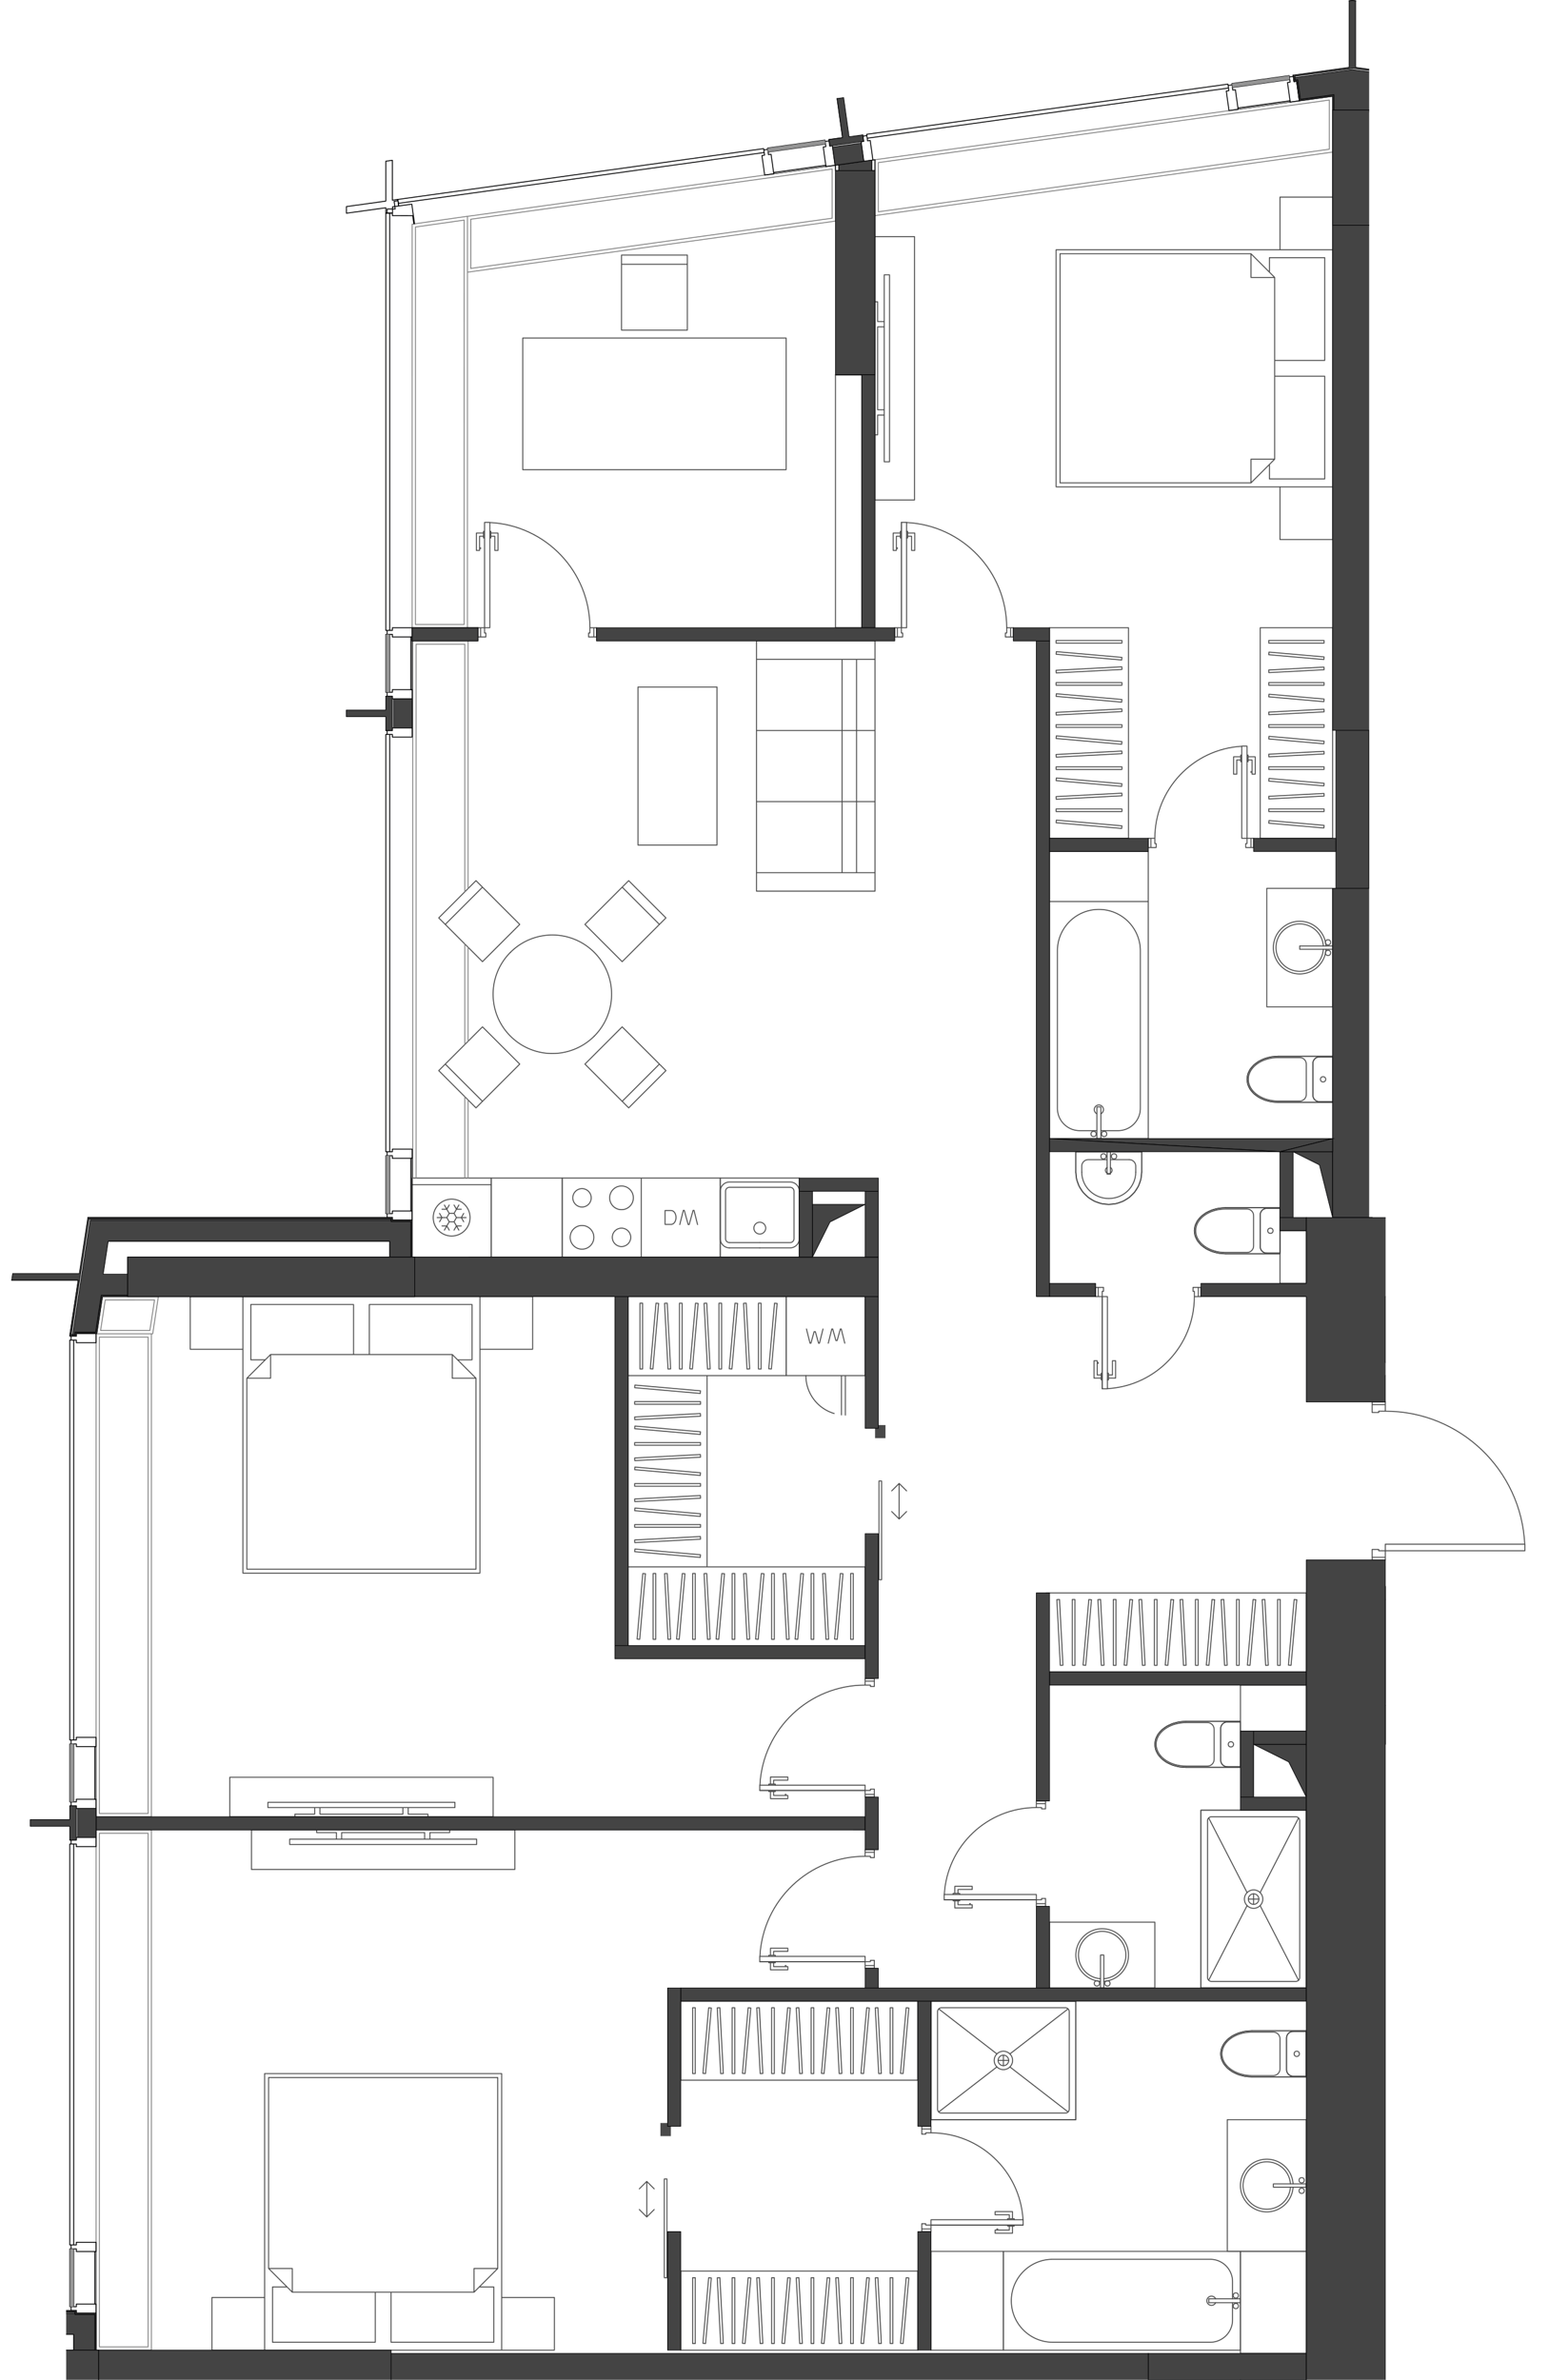 <svg version="1.1" xmlns="http://www.w3.org/2000/svg" xmlns:xlink="http://www.w3.org/1999/xlink" viewBox="95.768 0 238.93 367.06"><path fill="none" d="M105.972 367.06v-11.134l-10.204-3.072V0h211.19v187.753h2.54v27.151h25.2v28.564h-25.2V367.06H105.971z"></path><path d="M159.339 188.28a.07.07 0 0 0 .07-.07v-1.418c0-.002.005-.002.005-.004v-8.125c0-.003-.004-.002-.005-.005V107.8l-.001-.001.001-.002v-1.418c0-.002.005-.001.005-.004V98.25c0-.002-.004-.002-.005-.004V34.62l54.316-7.544 1.395-.194c.002 0 .002.003.004.003h.01l8.048-1.118c.002 0 .001-.004.003-.005l1.405-.195.034-.004c.008.003.01.017.019.017h.008l.002-.001h.004c.011-.002.009-.017.017-.023l.46-.064c.008.003.007.017.017.017.012 0 .012-.017.022-.023l.586-.08-.609.608h.001l.608-.609 2.492-.346.765-.106.429-.06.766-.107c.009.004.008.018.018.018.012 0 .012-.017.022-.023l.47-.065c.009.004.01.017.02.017h.01c.014-.003.012-.02.021-.03l54.56-7.577c.003 0 .003.003.005.003h.01l1.395-.194c.002 0 .002.003.003.003l.01-.001 8.036-1.116c.002 0 .001-.004.003-.005l1.394-.193.001.002.01-.001 5.053-.702V34.75c0 .012.016.011.02.021v152.983h-4.062V362.44H111.016c-.01-.005-.01-.02-.021-.02h-.326v-5.617c0-.005-.009-.005-.01-.01v-1.408c0-.002.005-.002.005-.004v-8.108c0-.002-.004-.002-.005-.004V277.52c0-.002.005-.002.005-.004v-8.125c0-.003-.004-.002-.005-.005V205.75h.039a.07.07 0 0 0 .07-.06l.86-5.638h3.825c.005.002.005.01.01.01h44.282c.011 0 .011-.016.02-.02h.03v-.03c.004-.009.02-.009.02-.02v-6.094c0-.012-.016-.011-.02-.021v-.029h-.03c-.009-.005-.009-.02-.02-.02h-.526v-5.414a.075.075 0 0 0-.075-.076h-.682l.057-.057h.82Z" fill="none"></path><clipPath id="a"><path fill="none" d="M105.972 367.06v-11.134l-10.204-3.072V0h211.19v187.753h2.54v27.151h25.2v28.564h-25.2V367.06H105.971z"></path></clipPath><g data-name="Layer 7" clip-path="url(#a)"><g data-name="Мебель" stroke="#494949"><path d="M220.073 212.176a6.094 6.094 0 0 0 6.093 6.094m93.438-96.484a6.094 6.094 0 0 0 6.093-6.094" fill="none" stroke-dasharray="0 0 0 0 0 0 7.815 3.908" stroke-linecap="round" stroke-linejoin="round" stroke-width=".15"></path><path fill="none" stroke-linecap="round" stroke-linejoin="round" stroke-width=".15" d="M324.885 112.036h-1.219m1.219-.61v.61m-.203-.61h.203m-.203-.812v.812m-1.016-.812h1.016m-1.016 1.422v-1.422m1.219 1.422h-.813m.813-.61v.61m-.203-.61h.203m-.203-.812v.812m-.61-.812h.61m-.61 1.422v-1.422m.61-14.219v14.219m14.218 0c0-7.535-5.877-13.761-13.4-14.195m.766 2.109h-.61m.61 2.194v-2.194m.487 2.194h-.487m.487-2.682v2.682m-1.096-2.682h1.096m-1.096.752h-.163m.163-1.016v1.016m-.163-1.016h.163m-1.747.752h.61m-.61 2.194v-2.194m-.488 2.194h.488m-.488-2.682v2.682m1.098-2.682h-1.098m1.098.752h.162m-.162-1.016v1.016m.162-1.016h-.163m-.447 2.682v-.15m-93.437 202.055v1.219m-.609-1.219h.61m-.61.203v-.203m-.813.203h.813m-.813 1.016v-1.016m1.422 1.016h-1.422m0-18.282h1.422m-1.422 1.016v-1.015m.813 1.015h-.813m.813.204v-.204m.609.204h-.61m.61-1.22v1.22m0 15.843v.813m-.609-.813h.61m-.61.203v-.203m-.813.203h.813m-.813.61v-.61m1.422.61h-1.422m0-16.86v-.61m.813.61h-.813m.813.204v-.204m.609.204h-.61m.61-.813v.812m-1.422-.812h1.422m-17.672 16.859h16.25m0-16.25c-8.657 0-15.794 6.787-16.23 15.433m2.113-.767v.61m2.194-.61h-2.194m2.194-.488v.488m-2.681-.488h2.68m-2.68 1.097v-1.097m.751 1.097v.163m-1.016-.163h1.016m-1.016.163v-.163m.752 1.747v-.61m2.194.61h-2.194m2.194.488v-.488m-2.681.488h2.68m-2.68-1.097v1.097m.751-1.097v-.163m-1.016.163h1.016m-1.016-.163v.163m2.682.447h-.15"></path><path fill="#535a5d" stroke-miterlimit="10" d="M198.135 327.957h.61v1.015h-.61z"></path><path fill="none" stroke-linecap="round" stroke-linejoin="round" stroke-width=".15" d="m195.53 341.946-1.149-1.15m1.149 1.15 1.15-1.15m-1.15-4.334-1.149 1.149m1.149-1.149 1.15 1.149m-1.15 4.132v-5.281m61.511-43.646v1.22m-.609-1.22h.61m-.61.204v-.204m-.812.204h.812m-.812 1.015v-1.016m1.421 1.016h-1.422m.001-16.25h1.421m-1.421 1.015v-1.015m.812 1.015h-.813m.813.204v-.203m.609.203h-.61m.61-1.219v1.219m0 13.812v.813m-.609-.813h.61m-.61.204v-.204m-.812.204h.812m-.812.609v-.61m1.421.61h-1.422m.001-14.829v-.609m.812.609h-.813m.813.204v-.203m.609.203h-.61m.61-.813v.813m-1.421-.813h1.421M241.4 293.02h14.22m0-14.22c-7.535 0-13.762 5.878-14.196 13.4m2.109-.765v.61m2.194-.61h-2.194m2.194-.487v.487m-2.681-.487h2.681m-2.681 1.096v-1.096m.752 1.096v.163m-1.016-.163h1.016m-1.016.163v-.163m.751 1.747v-.61m2.194.61h-2.194m2.194.488v-.488m-2.681.488h2.681m-2.681-1.097v1.097m.752-1.097v-.163m-1.016.163h1.016m-1.016-.162v.162m2.681.447h-.15m-7.365 50.578h1.421m.001 0v-1.016m0 0h-.813m0 0v-.203m0 0h-.61m.001 0v1.219m0-16.25v1.219m0 0h.609m0 0v-.204m0 0h.812m.001 0v-1.015m0 0h-1.422m0 15.843h1.421m.001 0v-.609m0 0h-.813m0 0v-.203m0 0h-.61m.001 0v.813m1.422-15.438h-1.422m0 0v.813m0 0h.609m0 0v-.204m0 0h.812m.001 0v-.609m14.218 14.828H239.37m14.195-.819c-.434-7.522-6.66-13.4-14.196-13.4m12.086 12.635v.61m-2.193-.61h2.193m-2.193-.487v.487m2.681-.487h-2.681m2.681 1.096v-1.097m-.752 1.097v.163m1.016-.163h-1.016m1.016.163v-.163m-.752 1.747v-.61m-2.193.61h2.193m-2.193.487v-.487m2.681.487h-2.681m2.681-1.096v1.097m-.752-1.097v-.163m1.016.163h-1.016m1.016-.163v.163m-2.681.446h.149M235.002 98.247h-1.219m1.219-.609v.609m-.202-.609h.202m-.202-.813v.813m-1.017-.813h1.016m-1.016 1.422v-1.422m18.282 0v1.422m-1.015-1.422h1.015m-1.015.813v-.813m-.204.813h.203m-.203.609v-.61m1.219.61h-1.22m-15.843 0h-.812m.812-.609v.609m-.202-.609h.202m-.202-.813v.813m-.61-.813h.61m-.61 1.422v-1.422m16.86 0h.608m-.608.813v-.813m-.204.813h.203m-.203.609v-.61m.812.61h-.812m.812-1.422v1.422M234.8 80.575v16.25m16.25 0c0-8.657-6.788-15.794-15.433-16.23m.766 2.113h-.609m.609 2.194v-2.194m.488 2.194h-.488m.488-2.682v2.682m-1.097-2.682h1.097m-1.097.752h-.162m.162-1.016v1.016m-.162-1.016h.162m-1.747.752h.61m-.61 2.194v-2.194m-.487 2.194h.487m-.487-2.682v2.682m1.097-2.682h-1.097m1.097.752h.162m-.162-1.016v1.016m.163-1.016h-.163m-.447 2.682v-.15m-3.555 191.469v1.219m-.609-1.219h.61m-.61.203v-.203m-.813.203h.813m-.813 1.016v-1.016m1.422 1.016h-1.422m0-18.281h1.422m-1.422 1.015v-1.015m.813 1.015h-.813m.813.203v-.203m.609.203h-.61m.61-1.218v1.218m0 15.844v.812m-.609-.812h.61m-.61.203v-.203m-.813.203h.813m-.813.61v-.61m1.422.61h-1.422m0-16.86v-.61m.813.61h-.813m.813.203v-.203m.609.203h-.61m.61-.813v.813m-1.422-.813h1.422m-17.672 16.86h16.25m0-16.25c-8.657 0-15.794 6.787-16.23 15.433m2.113-.767v.61m2.194-.61h-2.194m2.194-.488v.488m-2.681-.488h2.68m-2.68 1.097v-1.097m.751 1.097v.163m-1.016-.163h1.016m-1.016.163v-.163m.752 1.747v-.61m2.194.61h-2.194m2.194.488v-.488m-2.681.488h2.68m-2.68-1.097v1.096m.751-1.096v-.163m-1.016.163h1.016m-1.016-.163v.163m2.682.447h-.15m47.884-78.203v1.421m0 0h1.016m0 0v-.812m0 0h.203m0 0v-.61m0 .001h-1.219m16.25 0h-1.219m0 0v.609m0 0h.203m0 0v.812m0 0h1.016m0 0v-1.421m-15.844 0v1.421m0 0h.61m0 0v-.812m0 0h.203m0 0v-.61m0 .001h-.813m15.438 1.421v-1.421m0 0h-.813m0 0v.609m0 0h.203m0 0v.812m0 0h.61m-14.828 14.219v-14.219m.819 14.196c7.522-.434 13.4-6.66 13.4-14.196m-12.635 12.086h-.61m.61-2.194v2.194m.487-2.194h-.487m.487 2.682v-2.681m-1.097 2.681h1.097m-1.097-.752h-.162m.162 1.016v-1.016m-.162 1.016h.163m-1.747-.752h.61m-.61-2.194v2.194m-.488-2.194h.488m-.488 2.682v-2.681m1.097 2.681h-1.097m1.097-.752h.163m-.163 1.016v-1.016m.163 1.016h-.163m-.447-2.681v.149"></path><path fill="#535a5d" fill-rule="evenodd" stroke-miterlimit="10" d="M231.333 221.317h.52V220.3h-.609v1.016h.089z"></path><path fill="none" stroke-linecap="round" stroke-linejoin="round" stroke-width=".15" d="m234.459 234.29 1.149-1.149m-1.149 1.149-1.15-1.149m1.15-4.335 1.149 1.149m-1.149-1.149-1.15 1.149m1.15 4.132v-5.281m54.676-98.083v-1.422m0 0h-1.016m.001 0v.813m0 0h-.204m0 0v.609m0 0h1.219m-16.25 0h1.219m0 0v-.61m0 .001h-.203m-.001 0v-.813m0 0h-1.015m0 0v1.422m15.844 0v-1.422m0 0h-.61m.001 0v.813m0 0h-.204m0 0v.609m0 0h.813m-15.438-1.422v1.422m0 0h.813m0 0v-.61m0 .001h-.203m-.001 0v-.813m0 0h-.609m14.829-14.219v14.22m-.82-14.196c-7.522.434-13.4 6.66-13.4 14.195m12.635-12.086h.61m-.61 2.194v-2.194m-.488 2.194h.488m-.488-2.681v2.681m1.097-2.681h-1.097m1.097.752h.163m-.163-1.016v1.015m.163-1.015h-.163m1.747.751h-.61m.61 2.194v-2.194m.488 2.194h-.488m.488-2.681v2.681m-1.097-2.681h1.097m-1.097.752h-.163m.163-1.016v1.015m-.162-1.015h.162m.447 2.681v-.15M170.713 98.247h-1.218m1.218-.609v.609m-.203-.609h.203m-.203-.813v.813m-1.015-.813h1.015m-1.015 1.422v-1.422m18.281 0v1.422m-1.016-1.422h1.016m-1.016.813v-.813m-.203.813h.203m-.203.609v-.61m1.219.61h-1.219m-15.844 0h-.812m.812-.609v.609m-.203-.609h.203m-.203-.813v.813m-.61-.813h.61m-.61 1.422v-1.422m16.86 0h.61m-.61.813v-.813m-.203.813h.203m-.203.609v-.61m.813.61h-.813m.813-1.422v1.422m-16.86-17.672v16.25m16.25 0c0-8.657-6.787-15.794-15.432-16.23m.767 2.113h-.61m.61 2.194v-2.194m.487 2.194h-.487m.487-2.682v2.682m-1.097-2.682h1.097m-1.097.752h-.162m.162-1.016v1.016m-.162-1.016h.162m-1.747.752h.61m-.61 2.194v-2.194m-.488 2.194h.488m-.488-2.682v2.682m1.098-2.682h-1.097m1.097.752h.162m-.162-1.016v1.016m.162-1.016h-.162m-.448 2.682v-.15m154.782 26.126V96.395m.812 14.219h-.812m.812-14.219v14.219m-.812-14.219h.812m-96.281 206.171h-16.25m16.25-.812v.812m-16.25-.812h16.25m-16.25.812v-.812m-14.32 34.328v15.234m-.406-15.234h.406m-.406 15.234v-15.234m.406 15.234h-.406m-.102-22.344v-1.015m.61 1.015h-.61m.61-1.015v1.015m-.61-1.015h.61m56.875-34.937H241.4m14.22-.813v.812m-14.22-.812h14.22m-14.22.813v-.813m12.188 50.984v-.812m0 0H239.37m0 0v.812m0 0h14.218M234.8 96.825v-16.25m.812 16.25h-.813m.813-16.25v16.25m-.812-16.25h.812m-6.399 195.585h-16.25m16.25-.812v.812m-16.25-.812h16.25m-16.25.812v-.812m52.813-61.141h.812m0 0v-14.219m0 0h-.812m0 0v14.22m-34.43 29.452h.406m0 0v-15.234m0 0h-.406m0 0v15.234m.508-23.36h-.61m0 0v1.017m0 0h.61m0 0V220.3m56.266-105.218h-.813m0 0v14.22m0-.001h.812m.001 0v-14.219M170.51 96.825v-16.25m.813 16.25h-.813m.813-16.25v16.25m-.813-16.25h.813"></path><circle cx="315.846" cy="176.934" r=".406" fill="none" stroke-linecap="round" stroke-linejoin="round" stroke-width=".15"></circle><path fill="none" stroke-linecap="round" stroke-linejoin="round" stroke-width=".15" d="M314.729 177.645v-4.875m0 0h.609m0 0v4.875m0 0h-.61"></path><circle cx="314.221" cy="176.934" r=".406" fill="none" stroke-linecap="round" stroke-linejoin="round" stroke-width=".15"></circle><path fill="none" stroke-linecap="round" stroke-linejoin="round" stroke-width=".15" d="M307.416 177.645h15.234m0 0v-36.563m0 0h-15.234m0 0v36.563m7.313-1.219h-2.641m3.25-2.608a.71.71 0 1 0-.61 0m-6.093-.845a3.453 3.453 0 0 0 3.453 3.453m9.344-27.726a6.398 6.398 0 0 0-12.797 0m14.015 28.945v-36.563m0 0h-15.234m0 36.563v-36.563m15.234 36.563h-15.234m10.563-1.219a3.453 3.453 0 0 0 3.453-3.453m0-24.273v24.273m-12.797 0V148.7m9.344 27.726h-2.641m-4.875-46.312c0-.561-.455-1.016-1.016-1.016m0 0h-2.03m-.001 0v6.906m0 0h2.031m0 0c.561 0 1.016-.454 1.016-1.015m0 0v-4.875m5.332 5.992 1.073-.09 1.02-.262.915-.424.764-.563.574-.674.357-.75.121-.792-.12-.79-.358-.752-.574-.674-.764-.563-.915-.423-1.02-.263-1.073-.09m0 0h-8.379m0 0v7.11m0 0h8.379"></path><path d="M310.463 130.114c0-.561-.455-1.016-1.016-1.016m1.016 5.891v-4.875m-1.016 5.89c.561 0 1.016-.454 1.016-1.015m-3.047 1.015v-6.906" fill="none" stroke-linecap="round" stroke-linejoin="round" stroke-width=".15"></path><circle cx="308.889" cy="132.551" r=".406" fill="none" stroke-linecap="round" stroke-linejoin="round" stroke-width=".15"></circle><path fill="none" stroke-linecap="round" stroke-linejoin="round" stroke-width=".15" d="M309.447 129.098h-2.03m2.03 6.906h-2.03m8.378.102c2.664 0 4.824-1.592 4.824-3.555s-2.16-3.555-4.824-3.555"></path><path d="M315.795 135.903c2.552 0 4.621-1.5 4.621-3.352s-2.069-3.351-4.621-3.351m-4.316 3.351v-2.336m1.015-1.015c-.56 0-1.015.454-1.015 1.015m-4.063 5.891h8.379m-8.379-7.11h8.379m-8.379 7.11v-7.11m4.063 5.891c0 .561.454 1.016 1.015 1.016m3.301 0h-3.3m-.001-6.703h3.301m-4.316 5.687v-2.336m21.074 52.804a3.656 3.656 0 1 0-.508 0" fill="none" stroke-linecap="round" stroke-linejoin="round" stroke-width=".15"></path><path d="M332.553 185.762a4.062 4.062 0 1 0-.508 0" fill="none" stroke-linecap="round" stroke-linejoin="round" stroke-width=".15"></path><circle cx="333.111" cy="187.09" r=".406" fill="none" stroke-linecap="round" stroke-linejoin="round" stroke-width=".15"></circle><path fill="none" stroke-linecap="round" stroke-linejoin="round" stroke-width=".15" d="M332.045 187.801v-5.078m0 0h.508m0 0v5.078m0 0h-.508"></path><circle cx="331.486" cy="187.09" r=".406" fill="none" stroke-linecap="round" stroke-linejoin="round" stroke-width=".15"></circle><path fill="none" stroke-linecap="round" stroke-linejoin="round" stroke-width=".15" d="M322.65 187.801v-12.187m0 0h19.297m0 12.187H322.65m0 0h19.297m-19.297-12.187V187.8m19.297-12.186H322.65M224.643 57.801v39.024m0 0h4.062m0 0V57.801m0 0h-4.062m25.898 304.687v-15.234m0 0H239.37m0 0v15.234m0 0h11.171"></path><circle cx="286.393" cy="355.683" r=".406" fill="none" stroke-linecap="round" stroke-linejoin="round" stroke-width=".15"></circle><path fill="none" stroke-linecap="round" stroke-linejoin="round" stroke-width=".15" d="M287.104 354.566h-4.875m0 0v.61m0-.001h4.875m0 0v-.609"></path><circle cx="286.393" cy="354.058" r=".406" fill="none" stroke-linecap="round" stroke-linejoin="round" stroke-width=".15"></circle><path fill="none" stroke-linecap="round" stroke-linejoin="round" stroke-width=".15" d="M287.104 347.254H250.54m.001 0v15.234m0 0h36.563m0 0v-15.234m-1.219 7.312v-2.64m-2.608 2.64a.711.711 0 1 0 0 .61m2.608-3.25a3.453 3.453 0 0 0-3.453-3.454m-24.274 0a6.398 6.398 0 0 0 0 12.797m28.946 1.219H250.54m.001 0v-15.234m36.563 0H250.54m36.564 15.234v-15.234m-4.672 14.016a3.453 3.453 0 0 0 3.453-3.454m-27.727 3.454h24.274m0-12.798h-24.274m27.727 9.344v-2.64m8.328-40.828v4.874m0 0c0 .561.455 1.016 1.016 1.016m0 0h2.031m0 0v-6.906m0 0h-2.031m0 0c-.56 0-1.016.455-1.016 1.016m-5.332 5.992h8.38m-.001 0v-7.11m0 0h-8.379m0 0-1.073.09-1.02.262-.915.424-.763.563-.575.674-.357.751-.12.791.12.791.357.751.575.674.763.563.915.424 1.02.263 1.073.089"></path><path d="M295.229 313.332c-.56 0-1.016.455-1.016 1.016m0 4.874v-4.874m0 4.874c0 .561.455 1.016 1.016 1.016m2.031 0v-6.906" fill="none" stroke-linecap="round" stroke-linejoin="round" stroke-width=".15"></path><circle cx="295.788" cy="316.785" r=".406" fill="none" stroke-linecap="round" stroke-linejoin="round" stroke-width=".15"></circle><path fill="none" stroke-linecap="round" stroke-linejoin="round" stroke-width=".15" d="M295.229 313.332h2.031m-2.031 6.906h2.031m-8.379-7.008c-2.664 0-4.824 1.592-4.824 3.555s2.16 3.555 4.824 3.555"></path><path d="M288.881 313.433c-2.552 0-4.62 1.501-4.62 3.352s2.068 3.352 4.62 3.352m4.317-3.352v-2.336m0 0c0-.56-.455-1.016-1.016-1.016m5.078 6.907h-8.379m8.379-7.11h-8.379m8.379 7.11v-7.11m-5.078 6.907c.561 0 1.016-.455 1.016-1.016m-4.317 1.016h3.301m0-6.704h-3.3m4.316 5.687v-2.335m1.616 20.059a3.656 3.656 0 1 0 0 .507" fill="none" stroke-linecap="round" stroke-linejoin="round" stroke-width=".15"></path><path d="M295.221 336.844a4.062 4.062 0 1 0 0 .507" fill="none" stroke-linecap="round" stroke-linejoin="round" stroke-width=".15"></path><circle cx="296.549" cy="337.91" r=".406" fill="none" stroke-linecap="round" stroke-linejoin="round" stroke-width=".15"></circle><path fill="none" stroke-linecap="round" stroke-linejoin="round" stroke-width=".15" d="M297.26 336.844h-5.078m0 0v.507m0 0h5.078m0 0v-.507"></path><circle cx="296.549" cy="336.285" r=".406" fill="none" stroke-linecap="round" stroke-linejoin="round" stroke-width=".15"></circle><path fill="none" stroke-linecap="round" stroke-linejoin="round" stroke-width=".15" d="M285.073 326.941h12.187m0 20.313h-12.187m0 0V326.94m12.187.001v20.313m0 0h-12.187m12.187-20.313v20.313m-12.187-20.313h12.187m-12.187 20.313V326.94m-45.703-18.28v18.281m0 0h22.343m0 0V308.66m0 0H239.37m11.171 8.328v1.625m-.812-.813h1.625"></path><circle cx="250.541" cy="317.801" r=".813" fill="none" stroke-linecap="round" stroke-linejoin="round" stroke-width=".15"></circle><path fill="none" stroke-linecap="round" stroke-linejoin="round" stroke-width=".15" d="m251.547 318.806 8.972 6.941m-10.983-6.941-8.972 6.941"></path><circle cx="250.541" cy="317.801" r="1.422" fill="none" stroke-linecap="round" stroke-linejoin="round" stroke-width=".15"></circle><path fill="none" stroke-linecap="round" stroke-linejoin="round" stroke-width=".15" d="m240.564 309.854 8.972 6.941m10.983-6.941-8.972 6.941m10.166-8.135v18.281m0 0H239.37m0-18.281v18.281m22.343-18.281H239.37m21.327 1.625a.61.61 0 0 0-.609-.61m.609 15.641v-15.031m-.609 15.641a.61.61 0 0 0 .61-.61m-19.704.61h19.094m-19.703-.61c0 .337.273.61.61.61m-.61-15.641v15.031m.609-15.64a.61.61 0 0 0-.609.609m19.703-.609h-19.094m43.063-38.188c0 .561.454 1.016 1.015 1.016m0 0h2.032m0 0v-6.906m0 0h-2.032m0 0c-.56 0-1.015.454-1.015 1.015m0 0v4.875m-5.332-5.992-1.074.09-1.02.262-.914.424-.764.562-.575.674-.356.752-.121.79.12.792.357.751.575.674.764.563.915.423 1.02.263 1.073.09m0-.001h8.379m0 0v-7.109m0 0h-8.38"></path><path d="M284.057 271.488c0 .561.454 1.016 1.015 1.016m-1.015-5.891v4.875m1.015-5.89c-.56 0-1.015.454-1.015 1.015m3.047-1.015v6.906" fill="none" stroke-linecap="round" stroke-linejoin="round" stroke-width=".15"></path><circle cx="285.631" cy="269.051" r=".406" fill="none" stroke-linecap="round" stroke-linejoin="round" stroke-width=".15"></circle><path fill="none" stroke-linecap="round" stroke-linejoin="round" stroke-width=".15" d="M285.072 272.504h2.032m-2.032-6.906h2.032m-8.379-.102c-2.665 0-4.824 1.592-4.824 3.555s2.16 3.554 4.824 3.554"></path><path d="M278.725 265.7c-2.552 0-4.621 1.5-4.621 3.35s2.069 3.352 4.62 3.352m4.317-3.352v2.337m-1.015 1.015c.56 0 1.015-.454 1.015-1.015m4.063-5.891h-8.38m8.38 7.109h-8.38m8.38-7.109v7.11m-4.063-5.891c0-.561-.455-1.016-1.015-1.016m-3.301.001h3.3m.001 6.702h-3.301m4.316-5.687v2.336m4.063-9.141v7.11m0 0h10.156m0 0v-7.11m0 0h-10.156m35.546-82.265h-5.078m0 0V187.8m0 .001h5.078m0 0v-10.156m-115.78 16.25h12.187m0 0v-12.188m0 0H206.87m0 0v12.188m12.187 0v-12.188m0 0H206.87m0 12.188v-12.188m12.187 12.188H206.87m6.093-1.422h-4.672m4.672-.813h-4.672" fill="none" stroke-linecap="round" stroke-linejoin="round" stroke-width=".15"></path><circle cx="212.963" cy="189.426" r=".914" fill="none" stroke-linecap="round" stroke-linejoin="round" stroke-width=".15"></circle><path d="M217.635 191.66a.61.61 0 0 0 .61-.609m-.001-7.312v7.312m0-7.312a.61.61 0 0 0-.609-.61m-9.344.001h9.344m-9.344 0a.61.61 0 0 0-.609.609m0 7.312v-7.312m0 7.312c0 .337.273.61.61.61m9.343-.001h-4.672m-4.672-9.343c-.785 0-1.421.636-1.421 1.422m12.187 0c0-.786-.637-1.422-1.422-1.422m-10.765 8.734c0 .785.636 1.422 1.421 1.422m9.344 0c.785 0 1.422-.637 1.422-1.422m-12.187 0v-7.312m1.421-1.422h9.344m1.422 1.422v7.312m-1.422 1.422h-4.672m77.187-.203c0 .56.455 1.015 1.016 1.015m0 0h2.031m0 0v-6.906m0 .001h-2.03m-.001 0c-.56 0-1.015.454-1.015 1.015m-.001 0v4.875m-5.331-5.992-1.074.089-1.02.263-.914.423-.764.563-.575.674-.357.751-.12.791.12.791.357.752.575.674.764.562.914.424 1.02.263 1.074.089m0 0h8.378m0 0v-7.11m0 .001h-8.378" fill="none" stroke-linecap="round" stroke-linejoin="round" stroke-width=".15"></path><path d="M290.15 192.27c0 .56.455 1.015 1.016 1.015m-1.016-5.89v4.875m1.016-5.89c-.56 0-1.015.454-1.015 1.015m3.046-1.015v6.905" fill="none" stroke-linecap="round" stroke-linejoin="round" stroke-width=".15"></path><circle cx="291.725" cy="189.832" r=".406" fill="none" stroke-linecap="round" stroke-linejoin="round" stroke-width=".15"></circle><path fill="none" stroke-linecap="round" stroke-linejoin="round" stroke-width=".15" d="M291.166 193.285h2.031m-2.031-6.905h2.031m-8.378-.102c-2.665 0-4.825 1.591-4.825 3.554s2.16 3.555 4.825 3.555"></path><path d="M284.819 186.48c-2.553 0-4.622 1.501-4.622 3.352s2.07 3.352 4.622 3.352m4.316-3.352v2.336m-1.015 1.016c.56 0 1.015-.455 1.015-1.016m4.062-5.89h-8.378m8.378 7.109h-8.378m8.378-7.109v7.109m-4.062-5.891c0-.56-.455-1.015-1.016-1.015m-3.3-.001h3.3m.001 6.704h-3.301m4.316-5.688v2.336" fill="none" stroke-linecap="round" stroke-linejoin="round" stroke-width=".15"></path><circle cx="265.979" cy="178.356" r=".406" fill="none" stroke-linecap="round" stroke-linejoin="round" stroke-width=".15"></circle><path fill="none" stroke-linecap="round" stroke-linejoin="round" stroke-width=".15" d="M267.045 177.645v3.453m0 0h-.508m0 0v-3.453m0 0h.508"></path><circle cx="267.604" cy="178.356" r=".406" fill="none" stroke-linecap="round" stroke-linejoin="round" stroke-width=".15"></circle><path fill="none" stroke-linecap="round" stroke-linejoin="round" stroke-width=".15" d="m261.713 180.793.127 1.108.376 1.051.605.944.804.788.963.593 1.073.368 1.13.125 1.13-.125 1.074-.368.962-.593.804-.788.605-.944.376-1.051.127-1.108m.001 0v-3.148m0 0h-10.157m0 0v3.148"></path><path d="M261.713 180.793c0 2.749 2.274 4.977 5.078 4.977s5.078-2.228 5.078-4.977" fill="none" stroke-linecap="round" stroke-linejoin="round" stroke-width=".15"></path><path d="M262.627 180.793c0 2.244 1.864 4.063 4.164 4.063s4.164-1.82 4.164-4.063m-3.859-1.929h2.844" fill="none" stroke-linecap="round" stroke-linejoin="round" stroke-width=".15"></path><path d="M266.537 180.069a.508.508 0 1 0 .508 0m3.91-.189c0-.562-.454-1.016-1.015-1.016m-8.227-1.219v3.148m10.157-3.148v3.148m-10.157-3.148h10.156m-8.226 1.219c-.561 0-1.016.454-1.016 1.015m0 .914v-.914m8.328.001v.913m-7.312-1.929h2.844m31.789-9.954c0 .561.454 1.016 1.015 1.016m0 0h2.031m0 0v-6.906m0 0h-2.03m-.001 0c-.56 0-1.016.455-1.016 1.015m.001 0v4.875m-5.333-5.992-1.073.09-1.02.262-.914.424-.764.563-.575.674-.357.75-.12.792.12.79.357.752.575.674.764.563.914.424 1.02.262 1.073.09m0 0h8.38m-.001 0v-7.11m0 0h-8.379" fill="none" stroke-linecap="round" stroke-linejoin="round" stroke-width=".15"></path><path d="M298.276 168.91c0 .561.454 1.016 1.015 1.016m-1.015-5.891v4.875m1.015-5.89c-.56 0-1.016.455-1.016 1.015m3.047-1.015v6.906" fill="none" stroke-linecap="round" stroke-linejoin="round" stroke-width=".15"></path><circle cx="299.85" cy="166.473" r=".406" fill="none" stroke-linecap="round" stroke-linejoin="round" stroke-width=".15"></circle><path fill="none" stroke-linecap="round" stroke-linejoin="round" stroke-width=".15" d="M299.291 169.926h2.031m-2.031-6.906h2.031m-8.379-.102c-2.664 0-4.824 1.592-4.824 3.555s2.16 3.555 4.824 3.555"></path><path d="M292.943 163.121c-2.552 0-4.62 1.5-4.62 3.352s2.068 3.351 4.62 3.351m4.317-3.351v2.336m-1.016 1.015c.561 0 1.016-.454 1.016-1.015m4.062-5.891h-8.379m8.379 7.11h-8.379m8.379-7.11v7.11m-4.062-5.891c0-.56-.455-1.016-1.016-1.016m-3.301 0h3.301m0 6.703h-3.3m4.316-5.687v2.336m2.632-20.566a3.656 3.656 0 1 0 0 .507" fill="none" stroke-linecap="round" stroke-linejoin="round" stroke-width=".15"></path><path d="M300.299 145.907a4.062 4.062 0 1 0 0 .507" fill="none" stroke-linecap="round" stroke-linejoin="round" stroke-width=".15"></path><circle cx="300.611" cy="145.348" r=".406" fill="none" stroke-linecap="round" stroke-linejoin="round" stroke-width=".15"></circle><path fill="none" stroke-linecap="round" stroke-linejoin="round" stroke-width=".15" d="M301.322 146.414h-5.078m0 0v-.507m0 0h5.078m0 0v.507"></path><circle cx="300.611" cy="146.973" r=".406" fill="none" stroke-linecap="round" stroke-linejoin="round" stroke-width=".15"></circle><path fill="none" stroke-linecap="round" stroke-linejoin="round" stroke-width=".15" d="M301.322 155.301h-10.156m0-18.281h10.156m-10.156 18.281V137.02m10.156 0v18.28m0-18.28h-10.156m10.156 18.281V137.02m-10.156 18.281h10.156m-10.156-18.281v18.28M281.01 279.207v27.422m0 0h16.25m0 0v-27.422m0 0h-16.25m7.312 13.711h1.625m-.812-.813v1.625"></path><circle cx="289.135" cy="292.918" r=".813" fill="none" stroke-linecap="round" stroke-linejoin="round" stroke-width=".15"></circle><path fill="none" stroke-linecap="round" stroke-linejoin="round" stroke-width=".15" d="m290.14 293.923 5.926 11.512m-5.926-13.523 5.926-11.51"></path><circle cx="289.135" cy="292.918" r="1.422" fill="none" stroke-linecap="round" stroke-linejoin="round" stroke-width=".15"></circle><path fill="none" stroke-linecap="round" stroke-linejoin="round" stroke-width=".15" d="m282.204 280.401 5.925 11.511m-5.925 13.523 5.925-11.512m-7.119 12.706h16.25m0 0v-27.422m-16.25 0h16.25m-16.25 27.422v-27.422m1.016 25.797c0 .336.272.61.609.61m13-.001h-13m13 0a.61.61 0 0 0 .61-.61m-.001-24.171v24.172m0-24.172a.61.61 0 0 0-.61-.61m-12.999.001h13m-13 0a.61.61 0 0 0-.61.609m.001 24.172v-24.172m11.171-91v8.125m0 0h4.063m0 0v-8.125m0 0h-4.063m-76.171 10.156v12.188m0 0h12.187m0 0v-12.188m0 0h-12.187m0 12.188h12.187m0 0v-12.188m0 0h-12.187m0 0v12.188m8.531 0v6.063m.609-6.063h-6.093m6.093 0v6.094m-1.954-13.284.492 1.78m-.632-1.78h.14m-.686 2.192.546-2.192m.824 1.78h-.192m.684-1.78-.492 1.78m.632-1.78h-.14m.686 2.192-.546-2.192m-3.501 2.192-.492-1.78m.632 1.78h-.14m.686-2.192-.546 2.192m-.824-1.779h.192m-.684 1.779.492-1.78m-.632 1.78h.14m-.686-2.192.546 2.192"></path><circle cx="266.08" cy="174.903" r=".406" fill="none" stroke-linecap="round" stroke-linejoin="round" stroke-width=".15"></circle><path fill="none" stroke-linecap="round" stroke-linejoin="round" stroke-width=".15" d="M264.963 175.614v-4.875m0 0h.61m-.001 0v4.875m0 0h-.609"></path><circle cx="264.455" cy="174.903" r=".406" fill="none" stroke-linecap="round" stroke-linejoin="round" stroke-width=".15"></circle><path fill="none" stroke-linecap="round" stroke-linejoin="round" stroke-width=".15" d="M257.65 175.614h15.235m0 0V139.05m0 .001H257.65m0 0v36.563m7.313-1.219h-2.64m3.249-2.608a.71.71 0 1 0-.609 0m-6.093-.845a3.453 3.453 0 0 0 3.452 3.453m9.344-27.727a6.398 6.398 0 0 0-12.797 0m14.016 28.946V139.05m0 .001H257.65m0 36.563V139.05m15.235 36.564H257.65m10.563-1.219a3.453 3.453 0 0 0 3.453-3.453m0-24.274v24.274m-12.796 0v-24.274m9.343 27.727h-2.64m-7.923-43.063v7.72m0-.001h15.235m0 0v-7.719m0 0H257.65m8.38 173.866a3.656 3.656 0 1 0-.508 0"></path><path d="M266.03 305.605a4.062 4.062 0 1 0-.508 0" fill="none" stroke-linecap="round" stroke-linejoin="round" stroke-width=".15"></path><circle cx="266.588" cy="305.918" r=".406" fill="none" stroke-linecap="round" stroke-linejoin="round" stroke-width=".15"></circle><path fill="none" stroke-linecap="round" stroke-linejoin="round" stroke-width=".15" d="M265.522 306.629v-5.078m0-.001h.508m0 0v5.079m0 0h-.508"></path><circle cx="264.963" cy="305.918" r=".406" fill="none" stroke-linecap="round" stroke-linejoin="round" stroke-width=".15"></circle><path fill="none" stroke-linecap="round" stroke-linejoin="round" stroke-width=".15" d="M257.65 306.629v-10.156m16.25 0v10.156m-16.25-10.156h16.25m0 10.156h-16.25m16.25 0v-10.156m-16.25 10.156h16.25m-16.25-10.156v10.156m16.25-10.156h-16.25m49.766-171.641h12.188m0 0v-12.187m0 0h-12.188m0 0v12.187m12.188 0v-12.187m0 0h-12.188m0 0v12.187m0 0h12.188m0-8.531h6.063m-6.063-.609v6.094m0-6.094h6.093m-13.283 1.954 1.78-.492m-1.78.632v-.14m2.192.686-2.192-.546m1.779-.823v.19m-1.779-.683 1.78.493m-1.78-.633v.14m2.192-.686-2.192.546m2.192 3.502-1.78.492m1.78-.633v.14m-2.192-.686 2.192.546m-1.779.824v-.191m1.779.683-1.78-.492m1.78.632v-.14m-2.192.686 2.192-.546m-27.502 226.107v15.742m0 0h10.156m0 0v-15.742m0 0h-10.156m0 19.804v27.93m10.156 0V366.55m19.094-298.57h-7.72m.001 0v15.844m0 0h8.531m0 0V81.59m0-31.89h-8.531m0 0v15.843m0 0h7.719m.812-13.609v-2.235m-1.625-11.374h-8.125m0 0V48.48m0 0h8.125m0 0V38.326m-8.125 10.154v36.563m0 0h42.656m0-36.563h-42.656m8.125 36.563h-8.125m0 0V95.2m0 0h8.125m0 0V85.042m.813-32.296v28.032m0 0 3.656 3.656m0 0h29.453m0-35.344H320.01m0 0-3.656 3.656m0 28.032 3.656 3.656m0 0v-3.656m0 0h-3.656m0-28.032h3.656m0 0V49.09m0 0-3.656 3.656M140.042 352.738h-2.235m0 0v8.531m0 .001h15.844m-.001 0v-7.72m18.282-.812h-2.234m-13.61.812v7.72m0 0h15.844m0 0v-8.532m9.344 1.625h-8.125m-.001 0v8.125m0 0h8.126m0 0v-8.125m-8.126 8.125v-42.656m0 0h-36.562m0 0v42.656m0 0h36.563m-36.563-8.125h-8.124m0 0v8.125m0 0h8.124m0 0v-8.125m32.297-.813 3.657-3.656m0 0v-29.453m0 0h-35.344m0 0v29.453m0 0 3.656 3.656m0 0h28.031m-28.031 0v-3.656m0 0h-3.656m0 0 3.656 3.656m28.031 0 3.657-3.656m0 0h-3.657m0 0v3.656m6.297-65.202v-6.094m0 0h-40.625m0 0v6.094m0 0h40.625m-26.711-4.672v-1.016m0 0h12.797m0 0v1.016m0 0h.813m-.001 0v-1.016m0 0h3.047m0 0v-.406m0 0h-20.515m0 0v.406m0 0h3.047m0 0v1.016m0 0h.812m20.821.812v-.812m0 0h-28.844m0 0v.812m0 0h28.844m0 0v-.812m0 0h-28.844m0 0v.812m0 0h28.844m-.204 3.86h6.094m0-6.094v6.094m-40.625 0h6.094m-6.094-6.094v6.094m40.625-6.094h-40.625m6.094 6.094h28.437M292.385 55.59h7.719m0 0V39.746m0 0h-8.532m0 0v2.235m0 31.89h8.532m0 0V58.028m0 0h-7.72m-.812 13.609v2.234m1.625 9.344h8.125m0 0V75.09m0 0h-8.125m0 0v8.125m8.125-8.125V38.528m0 0h-42.656m0 0V75.09m0 0h42.656m-8.125-36.562h8.125m0 0v-8.125m0 0h-8.125m0 0v8.125m-.812 32.296v-28.03m0-.001-3.656-3.656m0 0h-29.453m0 0v35.344m0-.001h29.453m0 0 3.656-3.656m0-28.031-3.656-3.656m0 0v3.656m0 0h3.656m0 28.031h-3.656m0 0v3.657m0-.001 3.656-3.656m-99.642 100.053-1.006-1.006m0 0-5.745-5.745m5.745-5.745 5.746 5.745m0 0 1.005 1.006m0 0-5.745 5.745m4.74-6.751-5.746 5.745m5.746-5.745-5.746 5.745m0-11.49-5.745 5.745m-22.55 1.006 1.005-1.006m0 0 5.746-5.745m5.745 5.745-5.745 5.745m0 0-1.006 1.006m0 0-5.745-5.745m6.751 4.739-5.746-5.745m5.746 5.745-5.746-5.745m11.491 0-5.745-5.745m28.295-16.805-1.005 1.006m0 0-5.746 5.745m-5.745-5.745 5.745-5.746m0 0 1.006-1.005m0 0 5.745 5.745m-6.751-4.74 5.746 5.746m-5.746-5.746 5.746 5.746m-11.491 0 5.745 5.745m-22.55-12.496 1.006 1.005m0 0 5.745 5.746m-5.745 5.745-5.746-5.745m0 0-1.005-1.006m0 0 5.745-5.745m-4.74 6.751 5.746-5.746m-5.746 5.746 5.746-5.746m0 11.491 5.745-5.745m11.49 17.235a9.14 9.14 0 1 0-12.926-12.926"></path><path d="M174.502 146.89a9.14 9.14 0 1 0 12.926 12.927m18.934-29.477v-24.374m0 0h-12.188m0 0v24.375m0-.001h12.188m19.297 4.266h-13.204m18.282 0h-2.844m0 0h-2.234m0-32.906h2.234m0 0h2.844m-18.282 0h13.204m0 32.906V101.7m-13.204 0v32.906m18.282-32.906v32.906m-2.844-32.906v32.906M212.455 101.7h18.282m0 0v-2.844m0 0h-18.282m0 0v2.844m18.282 32.906h-18.282m0 0v2.844m0 0h18.282m0 0v-2.844m-2.844-10.968h-2.234m2.234 0h2.844m-11.172 0h6.094m-2.032 0h-11.172m15.438-10.969h-2.234m2.234 21.937h-3.23m3.23-32.906h-3.23m3.23 10.969h2.844m-2.844 21.937h2.844m-2.844-32.906h2.844m-11.172 10.969h6.094m-6.094 21.937h11.172M219.565 101.7h11.172m-7.11 10.969h-11.172m11.172 21.937h-11.172m11.172-32.906h-11.172m-5.648 207.972-.406.021m.937 10.121-.531-10.142m.125 10.164.406-.022m-.938-10.121.532 10.143m-4.328-10.16h.406m-.406 10.156v-10.156m.406 10.156h-.406m.406-10.156v10.156m2.068-10.155.405.036m-1.29 10.082.885-10.118m-.48 10.153-.405-.035m1.29-10.082-.885 10.117m8.302-10.158-.405.021m.937 10.121-.532-10.142m.126 10.164.406-.022m-.937-10.121.531 10.143m-4.328-10.16h.406m-.406 10.156v-10.156m.406 10.156h-.406m.406-10.156v10.156m5.687-10.156h.407m-.407 10.156v-10.156m.407 10.156h-.407m.407-10.156v10.156m-4.026-10.155.405.036m-1.29 10.082.885-10.118m-.48 10.153-.405-.035m1.29-10.082-.885 10.117m6.574-10.153.405.036m-1.291 10.082.886-10.118m-.48 10.153-.405-.035m1.289-10.082-.884 10.117m2.208-10.158-.406.021m.938 10.121-.532-10.142m.126 10.164.406-.022m-.938-10.121.532 10.143m1.765-10.16h.406m-.406 10.156v-10.156m.406 10.156h-.406m.406-10.156v10.156m2.069-10.155.404.036m-1.289 10.082.885-10.118m-.48 10.153-.405-.035m1.289-10.082-.885 10.117m2.209-10.158-.406.021m.938 10.121-.532-10.142m.126 10.164.405-.022m-.937-10.121.532 10.143m1.765-10.16h.406m-.406 10.156v-10.156m.406 10.156h-.406m.406-10.156v10.156m2.068-10.155.405.036m-1.29 10.082.885-10.118m-.48 10.153-.405-.035m1.29-10.082-.885 10.117m2.209-10.158-.406.021m.937 10.121-.531-10.142m.125 10.164.406-.022m-.937-10.121.531 10.143m4.24-10.159.405.036m-1.29 10.082.885-10.118m-.48 10.153-.405-.035m1.29-10.082-.885 10.117m-1.994-10.154h.406m-.406 10.156v-10.156m.406 10.156h-.406m.406-10.156v10.156m3.859-11.172h-36.562m0 0v12.187m0 0h36.562m0 0V308.66m0 0h-36.562m0 12.187V308.66m36.562 12.187h-36.562m36.562 0V308.66m-30.531 42.652-.406.022m.937 10.121-.531-10.143m.125 10.164.406-.021m-.938-10.121.532 10.142m-4.328-10.16h.406m-.406 10.156v-10.156m.406 10.156h-.406m.406-10.156v10.156m2.068-10.154.405.035m-1.29 10.082.885-10.117m-.48 10.152-.405-.035m1.29-10.082-.885 10.118m8.302-10.159-.405.022m.937 10.121-.532-10.143m.126 10.164.406-.021m-.937-10.121.531 10.142m-4.328-10.16h.406m-.406 10.156v-10.156m.406 10.156h-.406m.406-10.156v10.156m5.687-10.156h.407m-.407 10.156v-10.156m.407 10.156h-.407m.407-10.156v10.156m-4.026-10.154.405.035m-1.29 10.082.885-10.117m-.48 10.152-.405-.035m1.29-10.082-.885 10.118m6.574-10.153.405.035m-1.291 10.082.886-10.117m-.48 10.152-.405-.035m1.289-10.082-.884 10.118m2.208-10.159-.406.022m.938 10.121-.532-10.143m.126 10.164.406-.021m-.938-10.121.532 10.142m1.765-10.16h.406m-.406 10.156v-10.156m.406 10.156h-.406m.406-10.156v10.156m2.069-10.154.404.035m-1.289 10.082.885-10.117m-.48 10.152-.405-.035m1.289-10.082-.885 10.118m2.209-10.159-.406.022m.938 10.121-.532-10.143m.126 10.164.405-.021m-.937-10.121.532 10.142m1.765-10.16h.406m-.406 10.156v-10.156m.406 10.156h-.406m.406-10.156v10.156m2.068-10.154.405.035m-1.29 10.082.885-10.117m-.48 10.152-.405-.035m1.29-10.082-.885 10.118m2.209-10.159-.406.022m.937 10.121-.531-10.143m.125 10.164.406-.021m-.937-10.121.531 10.142m4.24-10.158.405.035m-1.29 10.082.885-10.117m-.48 10.152-.405-.035m1.29-10.082-.885 10.118m-1.994-10.155h.406m-.406 10.156v-10.156m.406 10.156h-.406m.406-10.156v10.156m3.859-11.172h-36.562m0 0v12.188m0 0h36.562m0 0v-12.187m0-.001h-36.562m0 12.188v-12.187m36.562 12.187h-36.562m36.562 0v-12.187m21.853-103.598-.405.022m.937 10.121-.532-10.143m.126 10.164.406-.021m-.937-10.121.531 10.142m6.209-10.164-.406.022m.937 10.121-.531-10.143m.125 10.164.406-.021m-.937-10.121.531 10.142m-4.488-10.16h.406m-.406 10.156v-10.156m.406 10.156h-.406m.406-10.156v10.156m2.148-10.154.405.035m-1.29 10.082.885-10.117m-.48 10.153-.405-.036m1.29-10.082-.885 10.118m8.623-10.159-.406.022m.937 10.121-.531-10.143m.126 10.164.405-.021m-.937-10.121.532 10.142m-4.489-10.16h.406m-.406 10.156v-10.156m.406 10.156h-.406m.406-10.156v10.156m5.928-10.156h.406m-.406 10.156v-10.156m.406 10.156h-.406m.406-10.156v10.156m-4.185-10.154.404.035m-1.29 10.082.886-10.117m-.481 10.153-.405-.036m1.29-10.082-.885 10.118m6.815-10.153.405.035m-1.291 10.082.886-10.117m-.481 10.153-.404-.036m1.289-10.082-.885 10.118m2.289-10.159-.406.022m.938 10.121-.532-10.143m.126 10.164.406-.021m-.938-10.121.532 10.142m1.845-10.16h.407m-.407 10.156v-10.156m.407 10.156h-.407m.407-10.156v10.156m2.148-10.154.405.035m-1.29 10.082.885-10.117m-.48 10.153-.405-.036m1.29-10.082-.885 10.118m2.288-10.159-.405.022m.937 10.121-.532-10.143m.126 10.164.406-.021m-.937-10.121.531 10.142m1.846-10.16h.406m-.406 10.156v-10.156m.406 10.156h-.406m.406-10.156v10.156m2.148-10.154.405.035m-1.289 10.082.884-10.117m-.48 10.153-.405-.036m1.291-10.082-.886 10.118m2.289-10.159-.406.022m.937 10.121-.531-10.143m.126 10.164.405-.021m-.937-10.121.532 10.142m4.4-10.158.404.035m-1.29 10.082.886-10.117m-.481 10.153-.405-.036m1.29-10.082-.885 10.118m-2.074-10.155h.406m-.406 10.156v-10.156m.406 10.156h-.406m.406-10.156v10.156m4.02-11.172h-40.117m.507 12.188h39.61m0 0V245.69m0 .001h-40.117m40.117 12.188h-39.61m39.61 0V245.69m-125.734-51.795v-12.188m0 0h-12.188m0 0v12.188m0 0h12.188" fill="none" stroke-linecap="round" stroke-linejoin="round" stroke-width=".15"></path><circle cx="165.432" cy="187.801" r="2.844" fill="none" stroke-linecap="round" stroke-linejoin="round" stroke-width=".15"></circle><path fill="none" stroke-linecap="round" stroke-linejoin="round" stroke-width=".15" d="m166.922 187.801.372-.645m-.372.645.372.645m-1.117-.645h1.49m-3.724 0-.373-.645m.373.645-.373.645m1.117-.645h-1.49m1.49-1.29h-.744m.744 0 .373-.645m0 1.29-.745-1.29m1.862.645h.745m-.745 0-.372-.645m0 1.29.744-1.29m-.372 3.225h.745m-.745 0-.372.645m0-1.29.744 1.29m-.744-1.29h-.745m1.117-.645-.372.645m0-1.29.372.645m-1.117-.645h.745m-1.118.645.373-.645m0 1.29-.373-.645m0 1.29h-.744m.744 0 .373.645m0-1.29-.745 1.29m-4.977-7.013h12.188m35.344 11.172v-12.188m0 0h-12.188m0 0v12.188m0 0h12.188m-4.194-7.209-.604 2.185m.744-2.185h-.14m.687 2.191-.547-2.191m-.902 2.185h.158m-.762-2.185.604 2.185m-.744-2.185h.14m-.687 2.191.546-2.191m-1.883 2.168c.418 0 .757-.48.757-1.073s-.34-1.073-.757-1.073m-.932 2.146h.932m-.932-2.146h.932m-.932 2.146v-2.146m-3.672 7.187v-12.188m0 0h-12.187m0 0v12.188m0 0h12.187"></path><circle cx="185.541" cy="184.754" r="1.422" fill="none" stroke-linecap="round" stroke-linejoin="round" stroke-width=".15"></circle><circle cx="191.635" cy="184.754" r="1.828" fill="none" stroke-linecap="round" stroke-linejoin="round" stroke-width=".15"></circle><circle cx="185.541" cy="190.848" r="1.828" fill="none" stroke-linecap="round" stroke-linejoin="round" stroke-width=".15"></circle><circle cx="191.635" cy="190.848" r="1.422" fill="none" stroke-linecap="round" stroke-linejoin="round" stroke-width=".15"></circle><path fill="none" stroke-linecap="round" stroke-linejoin="round" stroke-width=".15" d="M182.495 193.895v-12.188m0 0h-10.97m.001 0v12.188m0 0h10.969m-16.15 15.843h2.234m.001 0v-8.53m0-.001h-15.844m0 0v7.719m-18.282.812h2.235m13.609-.812v-7.719m0 0h-15.844m0 0v8.531m-9.344-1.625h8.126m0 0v-8.125m0 0h-8.125m-.001 0v8.125m8.126-8.125v42.657m0 0h36.562m0 0v-42.657m0 0h-36.562m36.562 8.125h8.125m0 0v-8.125m0 0h-8.125m0 0v8.125m-32.297.813-3.656 3.656m0 0v29.453m0 0h35.344m0 0v-29.453m0 0-3.656-3.656m0 0H137.5m28.033 0v3.656m0 0h3.656m0 0-3.656-3.656m-28.032 0-3.656 3.656m0 0h3.656m0 0v-3.656m-6.297 65.203v6.094m0 0h40.625m.001 0v-6.094m0 0h-40.626m26.711 4.671v1.016m0 0H145.12m-.001 0v-1.015m0-.001h-.813m0 0v1.016m0 0h-3.047m.001 0v.407m0 0h20.515m0 0v-.407m0 0h-3.047m0 0v-1.015m0-.001h-.813m-20.82-.812v.813m0-.001h28.844m0 0v-.812m0 0h-28.844m0 0v.813m0-.001h28.844m0 0v-.812m0 0h-28.844m.203-3.859h-6.094m0 6.094v-6.094m40.626 0h-6.094m6.094 6.094v-6.094m-40.626 6.094h40.625m-6.093-6.094h-28.438m56.365-36.601.021.406m10.121-.938-10.142.532m10.163-.126-.02-.406m-10.122.938 10.142-.532m-10.16-1.842v-.406m10.157.406h-10.157m10.157-.406v.407m-10.157-.407h10.157m-10.155 4.178.035-.405m10.083 1.29-10.118-.885m10.153.481-.035.404m-10.083-1.29 10.118.886m-10.153-6.803.035-.405m10.083 1.29-10.118-.885m10.153.48-.035.405m-10.083-1.29 10.118.885m-10.158-2.284.021.405m10.121-.937-10.142.532m10.163-.126-.02-.406m-10.122.937 10.142-.531m-10.16-1.842v-.406m10.157.406h-10.157m10.157-.406v.406m-10.157-.406h10.157m-10.155-2.144.035-.405m10.083 1.29-10.118-.885m10.153.48-.035.405m-10.083-1.29 10.118.885m-10.158-2.285.021.406m10.121-.937-10.142.531m10.163-.126-.02-.405m-10.122.937 10.142-.532m-10.16-1.841v-.406m10.157.406h-10.157m10.157-.406v.406m-10.157-.406h10.157m-10.155-2.145.035-.404m10.083 1.289-10.118-.885m10.153.481-.035.405m-10.083-1.291 10.118.886m-10.158-2.285.021.406m10.121-.937-10.142.531m10.163-.126-.02-.405m-10.122.937 10.142-.532m-10.158-4.392.035-.405m10.083 1.29-10.118-.885m10.153.481-.035.404m-10.083-1.29 10.118.886m-10.155 2.07v-.406m10.157.406h-10.157m10.157-.406v.406m-10.157-.406h10.157m-11.173-4.012v29.504m0 0h12.188m0 0v-29.504m0 0h-12.187m-.001 0v29.504m12.188 0h-12.187m12.187-29.504v29.504m0-29.504h-12.187m1.828-11.172h.406m-.406 10.156v-10.156m.406 10.156h-.406m.406-10.156v10.156m2.069-10.154.404.035m-1.29 10.082.886-10.117m-.481 10.153-.405-.036m1.29-10.082-.885 10.118M198.682 201l-.406.022m.937 10.121L198.682 201m.125 10.164.406-.021m-.937-10.121.531 10.142m1.766-10.16h.406m-.406 10.156v-10.156m.406 10.156h-.406m.406-10.156v10.156m2.068-10.154.405.035m-1.29 10.082.885-10.117m-.48 10.153-.405-.036m1.29-10.082-.885 10.118M204.775 201l-.405.022m.937 10.121L204.775 201m.126 10.164.406-.021m-.937-10.121.531 10.142m1.765-10.16h.407m-.407 10.156v-10.156m.407 10.156h-.407m.407-10.156v10.156m2.068-10.154.405.035m-1.29 10.082.885-10.117m-.481 10.153-.404-.036m1.29-10.082-.885 10.118M210.87 201l-.407.022m.937 10.121L210.87 201m.125 10.164.406-.021m-.938-10.121.532 10.142m4.24-10.158.404.035m-1.289 10.082.885-10.117m-.481 10.153-.404-.036m1.29-10.082-.886 10.118m-1.994-10.155h.406m-.406 10.156v-10.156m.406 10.156h-.406m.406-10.156v10.156m3.86-11.172H192.65m0 0v12.188m0 0h24.376m0 0v-12.188m0 0H192.65m0 12.188v-12.188m24.376 12.188H192.65m24.376 0v-12.188m6.156 52.867.406-.021m-.938-10.121.532 10.142m-.125-10.163-.406.02m.937 10.122-.531-10.142m4.328 10.16h-.406m.406-10.157v10.157m-.406-10.157h.406m-.406 10.157v-10.157m-2.069 10.155-.404-.035m1.29-10.083-.886 10.118m.48-10.153.406.035m-1.29 10.083.885-10.118m-8.302 10.158.405-.021m-.937-10.121.532 10.142m-.126-10.163-.406.02m.937 10.122-.531-10.142m4.328 10.16h-.406m.406-10.157v10.157m-.406-10.157h.406m-.406 10.157v-10.157m-5.687 10.157h-.407m.407-10.157v10.157m-.407-10.157h.407m-.407 10.157v-10.157m4.026 10.155-.405-.035m1.29-10.083-.885 10.118m.48-10.153.405.035m-1.29 10.083.885-10.118m-6.574 10.153-.405-.035m1.29-10.083-.885 10.118m.48-10.153.405.035m-1.29 10.083.885-10.118m-2.208 10.158.406-.021m-.938-10.121.532 10.142m-.125-10.163-.407.02m.937 10.122-.53-10.142m-1.766 10.16h-.406m.406-10.157v10.157m-.406-10.157h.406m-.406 10.157v-10.157m-2.068 10.155-.405-.035m1.289-10.083-.885 10.118m.481-10.153.404.035m-1.289 10.083.885-10.118m-2.209 10.158.406-.021m-.937-10.121.531 10.142m-.126-10.163-.405.02m.937 10.122-.532-10.142m-1.765 10.16h-.406m.406-10.157v10.157m-.406-10.157h.406m-.406 10.157v-10.157m-2.068 10.155-.405-.035m1.289-10.083-.884 10.118m.48-10.153.405.035m-1.291 10.083.886-10.118m-2.209 10.158.406-.021m-.937-10.121.531 10.142m-.125-10.163-.406.02m.937 10.122-.531-10.142m-4.24 10.158-.405-.035m1.29-10.083-.885 10.118m.48-10.153.405.035m-1.29 10.083.885-10.118m1.994 10.155h-.406m.406-10.157v10.157m-.406-10.157h.406m-.406 10.157v-10.157m32.703 11.172V241.68m0 0h-36.562m-.001 0v12.136m36.563-12.136v12.187M192.65 241.68h36.563m-36.563 0v12.136m44.18-217.32h-6.093m0 0v40.625m0 0h6.093m0 0V36.496m-4.671 26.711h-1.016m0 0V50.41m0 0h1.016m0 0v-.812m0 0h-1.016m0 0V46.55m0 .001h-.406m0 0v20.516m0 0h.406m0 0V64.02m0 0h1.016m0 0v-.813m.812-20.82h-.812m0 0v28.844m0-.001h.812m0 0V42.388m0-.001h-.812m0 0v28.844m0-.001h.812m0 0V42.388m3.859.202v-6.094m-6.093 0h6.093m0 40.625v-6.093m-6.093 6.093h6.093m-6.093-40.625v40.625m6.093-6.093V42.59m31.996 60.667-.021-.405m-10.121.937 10.142-.532m-10.163.126.02.406m10.122-.937-10.142.531m10.159-4.596v.406m-10.156-.406h10.156m-10.156.406v-.406m10.156.406h-10.156m10.156 6.089v.407m-10.156-.407h10.156m-10.156.407v-.407m10.156.407h-10.156m10.154-4.294-.035.405m-10.082-1.29 10.118.885m-10.153-.48.035-.405m10.082 1.29-10.117-.885m10.152 6.975-.035.405m-10.082-1.289 10.118.885m-10.153-.481.035-.404m10.082 1.289-10.117-.885m10.158 2.343-.021-.406m-10.121.937 10.142-.531m-10.163.125.02.406m10.122-.937-10.142.531m10.159 1.899v.407m-10.156-.407h10.156m-10.156.407v-.407m10.156.407h-10.156m10.154 2.202-.035.405m-10.082-1.291 10.118.886m-10.153-.481.035-.404m10.082 1.289-10.117-.885m10.158 2.343-.021-.406m-10.121.938 10.142-.532m-10.163.126.02.405m10.122-.937-10.142.532m10.159 1.899v.406m-10.156-.406h10.156m-10.156.406v-.406m10.156.406h-10.156m10.154 2.202-.035.405m-10.082-1.29 10.118.885m-10.153-.481.035-.404m10.082 1.29-10.117-.885m10.158 2.342-.021-.406m-10.121.938 10.142-.532m-10.163.126.02.406m10.122-.938-10.142.532m10.157 4.507-.035.405m-10.082-1.29 10.118.885m-10.153-.48.035-.405m10.082 1.29-10.117-.885m10.154-2.128v.406m-10.156-.406h10.156m-10.156.406v-.406m10.156.406h-10.156m11.172 4.127V96.825m0 0h-12.187m-.001 0v32.476m0 0h12.188m0 0V96.825m-12.188 0h12.188m-12.188 32.476V96.825m0 32.476h12.188m30.169-26.001-.021-.406m-8.499.852 8.52-.446m-8.541.04.021.406m8.499-.852-8.52.447m8.536-4.554v.406m-8.532-.406h8.532m-8.532.406v-.406m8.532.406h-8.531m8.531 6.089v.407m-8.532-.407h8.532m-8.532.407v-.407m8.532.407h-8.531m8.533-4.364-.036.404m-8.463-1.148 8.499.744m-8.534-.339.035-.405m8.463 1.149-8.499-.744m8.535 6.834-.036.405m-8.463-1.149 8.499.744m-8.534-.339.035-.405m8.463 1.149-8.499-.744m8.538 2.314-.021-.406m-8.499.853 8.52-.447m-8.541.041.021.406m8.499-.852-8.52.446m8.536 1.941v.407m-8.532-.407h8.532m-8.532.407v-.407m8.532.407h-8.531m8.533 2.131-.036.405m-8.463-1.148 8.499.743m-8.534-.339.035-.404m8.463 1.148-8.499-.744m8.538 2.314-.021-.405m-8.499.852 8.52-.447m-8.541.041.021.406m8.499-.852-8.52.446m8.536 1.942v.406m-8.532-.406h8.532m-8.532.406v-.406m8.532.406h-8.531m8.533 2.131-.036.405m-8.463-1.148 8.499.743m-8.534-.339.035-.404m8.463 1.148-8.499-.744m8.538 2.315-.021-.406m-8.499.852 8.52-.446m-8.541.04.021.406m8.499-.852-8.52.446m8.538 4.48-.036.404m-8.463-1.148 8.499.744m-8.534-.339.035-.405m8.463 1.148-8.499-.743m8.533-2.199v.406m-8.532-.406h8.532m-8.532.406v-.406m8.532.406h-8.531m9.851 4.127V96.825m0 0h-11.171m-.001 0v32.476m0 0h11.172m0 0V96.825m-11.172 0h11.172m-11.172 32.476V96.825m0 32.476h11.172M201.791 39.34v1.423m0 0v10.156m-10.156 0V40.763m0 0V39.34m0 0h10.156m-10.156 1.423h10.156m-10.156 0h10.156m-10.156 10.156h10.156M176.4 72.45h40.626m0 0V52.138m0 0H176.4m0 0V72.45"></path></g><g data-name="Layer 6"><g data-name="Layer 2" fill="none" stroke-linecap="round" stroke-linejoin="round"><path d="m115.43 200.5 4.08.624m-7.583-.13 7.43 1.134m-7.583-.13 7.43 1.134m-7.583-.13 7.429 1.134m-7.583-.13 7.43 1.134m-7.583-.13 1.355.206m-1.573 78.257h7.516m-7.516 1.015h7.516m-7.516 1.016h7.516m-7.516 1.015h7.516m-7.516 1.016h7.516m-7.516 1.016h7.516m-7.516 1.015h7.516m-7.516 1.016h7.516m-7.516 1.016h7.516m-7.516 1.015h7.516m-7.516 1.016h7.516m-7.516 1.015h7.516m-7.516 1.016h7.516m-7.516 1.016h7.516m-7.516 1.015h7.516m-7.516 1.016h7.516m-7.516 1.016h7.516m-7.516 1.015h7.516m-7.516 1.016h7.516m-7.516 1.015h7.516m-7.516 1.016h7.516m-7.516 1.016h7.516m-7.516 1.015h7.516m-7.516 1.016h7.516m-7.516 1.015h7.516m-7.516 1.016h7.516m-7.516 1.016h7.516m-7.516 1.015h7.516m-7.516 1.016h7.516m-7.516 1.016h7.516m-7.516 1.015h7.516m-7.516 1.016h7.516m-7.516 1.015h7.516m-7.516 1.016h7.516m-7.516 1.016h7.516m-7.516 1.015h7.516m-7.516 1.016h7.516m-7.516 1.016h7.516m-7.516 1.015h7.516m-7.516 1.016h7.516m-7.516 1.015h7.516m-7.516 1.016h7.516m-7.516 1.016h7.516m-7.516 1.015h7.516m-7.516 1.016h7.516m-7.516 1.016h7.516m-7.516 1.015h7.516m-7.516 1.016h7.516m-7.516 1.015h7.516m-7.516 1.016h7.516m-7.516 1.016h7.516m-7.516 1.015h7.516m-7.516 1.016h7.516m-7.516 1.015h7.516m-7.516 1.016h7.516m-7.516 1.016h7.516m-7.516 1.015h7.516m-7.516 1.016h7.516m-7.516 1.016h7.516m-7.516 1.015h7.516m-7.516 1.016h7.516m-7.516 1.015h7.516m-7.516 1.016h7.516m-7.516 1.016h7.516m-7.516 1.015h7.516m-7.516 1.016h7.516m-7.516 1.016h7.516m-7.516 1.015h7.516m-7.516 1.016h7.516m-7.516 1.015h7.516m-7.516 1.016h7.516m-7.516 1.016h7.516m-7.516 1.015h7.516m-7.516 1.016h7.516m-7.516 1.015h7.516m-7.516 1.016h7.516m-7.516 1.016h7.516m-7.516 1.015h7.516m-7.516-154.735h7.516m-7.516 1.016h7.516m-7.516 1.016h7.516m-7.516 1.015h7.516m-7.516 1.016h7.516m-7.516 1.016h7.516m-7.516 1.015h7.516m-7.516 1.016h7.516m-7.516 1.016h7.516m-7.516 1.015h7.516m-7.516 1.016h7.516m-7.516 1.015h7.516m-7.516 1.016h7.516m-7.516 1.016h7.516m-7.516 1.015h7.516m-7.516 1.016h7.516m-7.516 1.015h7.516m-7.516 1.016h7.516m-7.516 1.016h7.516m-7.516 1.015h7.516m-7.516 1.016h7.516m-7.516 1.016h7.516m-7.516 1.015h7.516m-7.516 1.016h7.516m-7.516 1.015h7.516m-7.516 1.016h7.516m-7.516 1.016h7.516m-7.516 1.015h7.516m-7.516 1.016h7.516m-7.516 1.016h7.516m-7.516 1.015h7.516m-7.516 1.016h7.516m-7.516 1.015h7.516m-7.516 1.016h7.516m-7.516 1.016h7.516m-7.516 1.015h7.516m-7.516 1.016h7.516m-7.516 1.015h7.516m-7.516 1.016h7.516m-7.516 1.016h7.516m-7.516 1.015h7.516m-7.516 1.016h7.516m-7.516 1.016h7.516m-7.516 1.015h7.516m-7.516 1.016h7.516m-7.516 1.015h7.516m-7.516 1.016h7.516m-7.516 1.016h7.516m-7.516 1.015h7.516m-7.516 1.016h7.516m-7.516 1.016h7.516m-7.516 1.015h7.516m-7.516 1.016h7.516m-7.516 1.015h7.516m-7.516 1.016h7.516m-7.516 1.016h7.516m-7.516 1.015h7.516m-7.516 1.016h7.516m-7.516 1.015h7.516m-7.516 1.016h7.516m-7.516 1.016h7.516m-7.516 1.015h7.516m-7.516 1.016h7.516m-7.516 1.016h7.516m-7.516 1.015h7.516m-7.516 1.016h7.516m-7.516 1.015h7.516m-7.516 1.016h7.516m-7.516 1.016h7.516m-7.516 1.015h7.516m-7.516 1.016h7.516m-7.516 1.016h7.516m41.336-178.975h7.515m-7.515 1.016h7.515m-7.515 1.015h7.515m-7.515 1.016h7.515m-7.515 1.016h7.515m-7.515 1.015h7.515m-7.515 1.016h7.515m-7.515 1.015h7.515m-7.515 1.016h7.515m-7.515 1.016h7.515m-7.515 1.015h7.515m-7.515 1.016h7.515m-7.515 1.016h7.515m-7.515 1.015h7.515m-7.515 1.016h7.515m-7.515 1.015h7.515m-7.515 1.016h7.515m-7.515 1.016h7.515m-7.515 1.015h7.515m-7.515 1.016h7.515m-7.515 1.016h7.515m-7.515 1.015h7.515m-7.515 1.016h7.515m-7.515 1.015h7.515m-7.515 1.016h7.515m-7.515 1.016h7.515m-7.515 1.015h7.515m-7.515 1.016h7.515m-7.515 1.015h7.515m-7.515 1.016h7.515m-7.515 1.016h7.515m-7.515 1.015h7.515m-7.515 1.016h7.515m-7.515 1.016h7.515m-7.515 1.015h7.515m-7.515 1.016h7.515m-7.515 1.015h7.515m-7.515 1.016h7.417m-7.417 1.016h6.402m-6.402 1.015h5.386m-5.386 1.016h4.37m-4.37 1.016h3.633m-3.633 1.015h4.65m-4.65 1.016h5.665m-5.665 1.015h6.68m-6.68 1.016h7.515m-7.515 1.016h7.515m-7.515 1.015h7.515m-7.515 1.016h7.515m-7.515 1.015h7.515m-7.515 1.016h7.515m-7.515 1.016h7.515m-7.515 1.015h7.515m-7.515 1.016h7.515m-7.515 1.016h7.515m-7.515 1.015h7.515m-7.515 1.016h7.515m-7.515 1.015h7.515m-7.515 1.016h7.515m-7.515 1.016h7.515m-7.515 1.015h7.515m-7.515 1.016h6.598m-6.598 1.016h5.582m-5.582 1.015h4.566m-4.566 1.016h3.55m-3.55 1.015h4.453m-4.453 1.016h5.469m-5.47 1.016h6.485m-6.484 1.015h7.5m-7.5 1.016h7.515m-7.515 1.016h7.515m-7.515 1.015h7.515m-7.515 1.016h7.515m-7.515 1.015h7.515m-7.515 1.016h7.515m-7.515 1.016h7.515m-7.515 1.015h7.515m-7.515 1.016h7.515m-7.515 1.015h7.515m-7.515 1.016h7.515m-7.515 1.016h7.515m-.1-85.714h-7.516m7.516-1.015h-7.516m7.516-1.016h-7.516m7.516-1.016h-7.516m7.516-1.015h-7.516m7.516-1.016h-7.516m7.516-1.015h-7.516m7.516-1.016h-7.516m7.516-1.016h-7.516m7.516-1.015h-7.515m7.515-1.016h-7.515m7.515-1.016h-7.515m7.515-1.015h-7.515m7.515-1.016h-7.515m7.516-1.015h-7.516m7.516-1.016h-7.516m7.516-1.016h-7.516m7.516-1.015h-7.516m7.516-1.016h-7.516m7.516-1.015h-7.516m7.516-1.016h-7.516m7.516-1.016h-7.516m7.516-1.015h-7.516m7.516-1.016h-7.515m7.515-1.016h-7.515m7.515-1.015h-7.515m7.515-1.016h-7.515m7.515-1.015h-7.515m7.515-1.016h-7.515m7.516-1.016h-7.516m7.516-1.015h-7.516m7.516-1.016h-7.516m7.516-1.016h-7.516m7.516-1.015h-7.516m7.516-1.016h-7.516m7.516-1.015h-7.516m7.516-1.016h-7.516m7.516-1.016h-7.515m7.515-1.015h-7.515m7.515-1.016h-7.515m7.515-1.015h-7.515m7.515-1.016h-7.515m7.515-1.016h-7.515m7.516-1.015h-7.516m7.516-1.016h-7.516m7.516-1.016h-7.516m7.516-1.015h-7.516m7.516-1.016h-7.516m7.516-1.015h-7.516m7.516-1.016h-7.516m7.516-1.016h-7.516m7.516-1.015h-7.515m7.515-1.016h-7.515m7.515-1.016h-7.515m7.515-1.015h-7.515m7.515-1.016h-7.515m7.515-1.015h-7.515m7.516-1.016h-7.516m7.516-1.016h-7.516m7.516-1.015h-7.516m7.516-1.016h-5.111m6.946 6.613-.823-5.93m1.83 5.79-1.035-7.443m2.04 7.304-1.034-7.444m2.04 7.304-1.034-7.444m2.04 7.305-1.034-7.445m2.04 7.305-1.034-7.444m2.04 7.304-1.034-7.444m2.04 7.304-1.034-7.444m2.04 7.305-1.034-7.444m2.04 7.304-1.034-7.444m2.04 7.304-1.034-7.444m2.04 7.304-1.034-7.444m2.04 7.305-1.034-7.444m2.04 7.304-1.034-7.444m2.04 7.304-1.034-7.444m2.04 7.305-1.034-7.445m2.04 7.305-1.034-7.444m2.04 7.304-1.034-7.444m2.04 7.304-1.034-7.444m2.04 7.305-1.034-7.444m2.04 7.304-1.034-7.444m2.04 7.304-1.034-7.444m2.04 7.305-1.034-7.445m2.04 7.305-1.034-7.444m2.04 7.304-1.034-7.444m2.04 7.304-1.034-7.444m2.04 7.305-1.034-7.444m2.04 7.304-1.034-7.444m2.04 7.304-1.034-7.444m2.04 7.305-1.034-7.445m2.04 7.305-1.034-7.444m2.04 7.304-1.034-7.444m2.04 7.304-1.034-7.444m2.04 7.305-1.034-7.444m2.04 7.304-1.034-7.444m2.04 7.304-1.034-7.444m2.04 7.304-1.034-7.444m2.04 7.305-1.034-7.444m2.04 7.304-1.034-7.444m2.04 7.304-1.034-7.444m2.04 7.305-1.034-7.445m2.04 7.305-1.034-7.444m2.04 7.304-1.034-7.444m2.04 7.304-1.034-7.444m2.04 7.305-1.034-7.444m2.04 7.304-1.034-7.444m2.04 7.304-1.034-7.444m2.04 7.305-1.034-7.445m2.04 7.305-1.034-7.444m2.04 7.304-1.035-7.444m2.04 7.304-1.034-7.444m2.04 7.305-1.034-7.444m2.04 7.304-1.034-7.444m2.04 7.304-1.034-7.444m2.04 7.305-1.034-7.445m1.636 4.398-.63-4.537m8.307 6.431-.56-4.035m1.566 3.896-1.032-7.444m2.038 7.305-1.033-7.445m2.04 7.305-1.034-7.444m2.04 7.304-1.034-7.444m2.04 7.305-1.034-7.444m2.04 7.304-1.034-7.444m2.04 7.305-1.034-7.445m2.04 7.305-1.034-7.444m2.04 7.304-1.034-7.444m2.04 7.305-1.034-7.444m2.04 7.304-1.034-7.444m2.04 7.305-1.034-7.445m2.04 7.305-1.034-7.444m2.04 7.304-1.034-7.444m2.04 7.305-1.034-7.444m2.04 7.304-1.034-7.444m2.04 7.305-1.034-7.445m2.04 7.305-1.034-7.444m2.04 7.304-1.034-7.444m2.04 7.305-1.034-7.444m2.04 7.304-1.034-7.444m2.04 7.305-1.034-7.445m2.04 7.305-1.034-7.444m2.04 7.304-1.034-7.444m2.04 7.305-1.034-7.444m2.04 7.304-1.034-7.444m2.04 7.305-1.034-7.445m2.04 7.305-1.034-7.444m2.04 7.304-1.034-7.444m2.04 7.305-1.034-7.444m2.04 7.304-1.034-7.444m2.04 7.305-1.034-7.445m2.04 7.305-1.034-7.444m2.04 7.304-1.034-7.444m2.04 7.305-1.034-7.444m2.039 7.304-1.033-7.444m2.039 7.305-1.033-7.445m2.039 7.305-1.033-7.444m2.039 7.304-1.033-7.444m2.039 7.305-1.033-7.444m2.039 7.304-1.033-7.444m2.039 7.305-1.033-7.445m2.039 7.305-1.033-7.444m2.039 7.304-1.033-7.444m2.039 7.305-1.033-7.444m2.039 7.304-1.033-7.444m2.039 7.305-1.033-7.445m2.039 7.305-1.033-7.444m2.039 7.304-1.033-7.444m2.039 7.305-1.033-7.444m2.039 7.304-1.033-7.444m2.039 7.305-1.033-7.445m2.039 7.305-1.033-7.444m2.039 7.304-1.033-7.444m2.039 7.305-1.033-7.444m2.039 7.304-1.033-7.444m2.039 7.305-1.033-7.445m2.039 7.305-1.033-7.444m2.039 7.304-1.033-7.444m2.039 7.305-1.033-7.444m2.039 7.304-1.033-7.444m2.039 7.305-1.033-7.445m2.038 7.305-1.032-7.444m2.038 7.304-1.033-7.444m2.04 7.305-1.034-7.444m2.04 7.304-1.034-7.444m2.04 7.305-1.034-7.445m2.04 7.305-1.034-7.444m1.636 4.397-.63-4.537m8.255 22.811-.498-3.582m1.523 3.581-.517-3.721m1.543 3.721-.537-3.86m1.562 3.86-.556-4m1.581 4-.575-4.14m1.6 4.14-.594-4.28m1.62 4.28-.614-4.42m2.04 7.305-1.034-7.444m2.04 7.304-1.034-7.444m2.04 7.304-1.034-7.444m2.04 7.305-1.034-7.444m2.04 7.304-1.034-7.444m2.04 7.304-1.034-7.444m2.04 7.305-1.034-7.445m2.04 7.305-1.034-7.444m2.04 7.304-1.034-7.444m2.04 7.304-1.034-7.444m2.04 7.305-1.034-7.444m2.04 7.304-1.034-7.444m2.04 7.304-1.034-7.444m2.04 7.305-1.034-7.445m2.04 7.305-1.034-7.444m2.04 7.304-1.034-7.444m2.04 7.304-1.034-7.444m2.04 7.305-1.034-7.445m2.04 7.305-1.034-7.444m2.04 7.304-1.034-7.444m2.04 7.304-1.034-7.444m2.04 7.305-1.034-7.444m2.04 7.304-1.034-7.444m2.04 7.304-1.034-7.444m2.04 7.305-1.034-7.445m2.04 7.305-1.034-7.444m2.04 7.304-1.034-7.444m2.04 7.304-1.034-7.444m2.04 7.305-1.034-7.444m2.04 7.304-1.034-7.444m2.04 7.304-1.034-7.444m2.04 7.305-1.034-7.445m2.04 7.305-1.034-7.444m2.04 7.304-1.034-7.444m2.04 7.304-1.034-7.444m2.04 7.305-1.034-7.444m2.04 7.304-1.035-7.444m2.04 7.304-1.034-7.444m2.04 7.305-1.034-7.445m2.04 7.305-1.034-7.444m2.04 7.304-1.034-7.444m2.04 7.304-1.034-7.444m2.04 7.305-1.034-7.445m2.04 7.305-1.034-7.444m2.04 7.304-1.034-7.444m2.04 7.304-1.034-7.444m2.04 7.305-1.034-7.444m2.04 7.304-1.034-7.444m2.028 7.214-1.022-7.354m1.039.095-.033-.235m1.058.235-.052-.374m1.077.374-.07-.514m1.096.514-.09-.654m1.115.654-.11-.793m1.136.793-.13-.933m1.155.933-.149-1.073m1.174 1.073-.168-1.213m1.194 1.213-.188-1.352m1.213 1.352-.207-1.492m1.232 1.492-.226-1.632m1.252 1.632-.246-1.771" stroke="#2f313b" stroke-width=".001"></path><path stroke="#000001" stroke-width=".142" d="M156.3 187.801h-46.982M97.57 197.45h10.274m0 0-1.319 8.632m0 0h1.016m0 0v-.406m0 0h3.157m0 0 .87-5.698m0 0h3.9m0 0v-.203m0 0h-4.074m0 0-.87 5.698m-.001 0h-3.185m0 0v.406m0 .001h-.576m2.73-17.876h46.606m0 0v.406m0 0h3.046m0 0v5.485m0 0h.204m-.01-5.688h-3.037m-.001 0v-.406M60.743 356.597h46.605m0 0v.407m0 0h3.046m0 0v5.484m0 0h.204m0 0V356.8m0 0h-3.047m-.001 0v-.406m0 0H60.569M304.878.132l-.509-.06m.001-.001-.508.06m-8.633 11.453.14 1.006m-.001 0 .402-.055m0 0 .42 3.018m0 0 5.132-.713m0 0v2.356m0 0h.203m0 0v-2.59m0 0-5.162.717m0 0-.42-3.018m.001.001-.402.055m0 0-.084-.603m17.849.003V29.71m0 0 .066.477m0 0-.402.056m0 0 .42 3.018m-.001-.001-5.974.83m0 0v.206m0 0 6.204-.862m0 0-.418-3.008m0 0 .402-.056m0 0-.094-.675m0 0v-18.11M110.523 205.473l.87-5.698m.001 0h4.074m0 0v-3.25m-3.009-5.068h43.435m0 0v2.438m0 0h3.25m0 0v-5.485m0 0h-3.046m0 0v-.203m0 0h-46.43m-2.7 17.673h.37m0 0v-.407m0 0h3.185M63.709 360.05h43.436m0 0v2.438m0 0h3.25m-.001 0v-5.484m0 0h-3.046m0 0v-.204m0 0h-46.43M312.971 30.243l.2-.028m.001 0-.068-.492m0 0V11.938m-17.618.021.056.402m0 0 .402-.056m0 .001.419 3.017m0 0 5.162-.717m0 0v2.59m0 0h5.688m0 0v-2.59m0 0 2.438.339m0 0v15.144m0 0-2.235.31m0 .001v3.69m0 0 5.974-.83m0 0-.419-3.017M159.338 186.785v-8.125m0 0h-.203m0 0v8.125m0 0h.203m0-80.413v-8.125m0 0h-.203m0 0v8.125m0 0h.203m-3.046-75.493v-6.153m0 0-1.016.142m0 0v6.152m0 0-6.072.843m0 0v1.025m0 0 6.072-.843m0 0v.83m0 0h1.037m0 0V31.9m0 .001.95-.132m-.001.001-.14-1.007m.001 0-.831.116m58.832-4.07 8.047-1.118m0 0-.028-.201m0 0-8.047 1.118m0 0 .028.2M110.589 277.516v-8.125m0 0h-.204m0 0v8.125m0 0h.204m0 77.864v-8.108m0 0h-.204m0 0v8.108m0 0h.204M286.745 16.861l8.036-1.116m-.001 0-.027-.2m0-.001-8.036 1.116m0 0 .028.201"></path><path stroke="gray" stroke-width=".142" d="m118.885 205.218.72-4.715m0 0-7.602-.004m0 0-.72 4.717m-.001 0 7.603.002m0 0-7.603-.002m0 0 .72-4.717m.001 0 7.602.004m0 0-.72 4.715m.436.507.875-5.73m0 .001-8.63-.005m.001 0-.876 5.733m0 0 8.63.001m.284-5.222-.72 4.715m0 0-7.603-.002m0 0 .72-4.717m.001 0 7.602.004m-.993 161.477v-79.218m0 0h-7.516m0 0v79.218m0 0h7.516m0 0h-7.516m0 0v-79.218m0 0h7.516m0 0v79.218m.508.508v-80.234m0 0h-8.531m0 0v74.556m0 5.678h8.53m-.507-79.726v79.218m0 0h-7.516m0 0v-79.218m0 0h7.516m0-3.047V206.23m0 0h-7.516m0 0v73.485m0 0h7.516m0 0h-7.516m0 0V206.23m0 0h7.516m0 0v73.485m.508.508v-74.501m0 0h-8.531m0 0v74.5m0 .001h8.53m-.507-73.993v73.485m0 0h-7.516m0 0V206.23m0 0h7.516m48.851-24.523v-12.554m0-8.043v-15.513m0-8.042v-38.19m0-.001h-7.515m0 0v82.343m0 0V99.364m0 0h7.515m0 0v38.19m0 8.043v15.513m0 8.043v12.554m.508 0v-12.046m0-9.059v-14.497m0-9.058v-38.19m0-.001h-8.531m0 0v82.851m0 12.188h8.531m-.508-94.531v38.19m0 8.043v15.513m0 8.043v12.554m-7.515 0V99.364m0 0h7.515m-7.613-64.348-.003 61.306m0 0h7.516m0 0 .003-62.375m0 0-7.516 1.069m0 0 7.516-1.07m0 .001-.004 62.375m.001 0h-7.516m0 0 .003-61.306m-.508-.441-.003 62.255m8.531-.005.003-63.464m0 0-8.53 1.214m.504 61.747.003-61.306m0 0 7.516-1.07m0 .001-.004 62.375m.001 0h-7.516m8.531-62.508.001 7.588m.001 0 55.747-7.743m0 0V26.07m-.001.001-55.748 7.743m0 0 55.748-7.743m0 0 .001 7.588m0 0-55.748 7.743m.001 0-.002-7.588m-.508-.442.002 8.613m0 0 56.763-7.884m0 0-.001-8.613m0 0-56.763 7.884m56.255-7.301.001 7.588m0 0-55.748 7.743m.001 0-.002-7.588m0 0 55.748-7.743m7.118-.991v7.589m0 0 69.57-9.654m0 0v-7.588m0 0-69.57 9.654m0-.001 69.57-9.653m0 0v7.588m0 0-69.57 9.654m0 0V25.08m-.507-.419v8.59m0 .001 70.585-9.795m0 0v-8.613m0 0-70.585 9.795m70.077-9.212v7.588m0 0-69.57 9.654m0 0V25.08m0 0 69.57-9.653m7.109 19.318v3.58m7.618 2.95 48.75-6.77m11.679-9.211-68.047 9.451m0 0 68.048-9.45m-11.681 9.209-48.749 6.771m-7.618-2.95v-3.58m-.507 7.924v.247m8.125-1.128 48.75-6.771m12.187-10.306-69.062 9.592m56.874.201-48.749 6.771m-7.618-2.95v-3.58m0 0 68.048-9.45"></path><path stroke="#000001" stroke-width=".142" d="m364.794 22.232-50.726 7.046m0 0 .083.603m0 0 50.726-7.045m-50.726 7.045-.083-.603M155.885 97.231v-64.36m0 0h-.61m.001 0v64.36m0 0h.61m-.001 0h-.61m.61 80.414v-64.367m0 0h-.61m.001 0v64.367m0 0h.61m-.001 0h-.61m.001-64.367h.61m-.61 73.914h.61m-.001 0v-8.938m0 0h-.61m.001 0v8.938m0-80.414h.61m-.001 0v-8.937m0-.001h-.61m.001 0v8.938m130.508-93.884.084.603m0 0 8.84-1.228m0 .001-.084-.604m0 0-8.84 1.228m-71.622 9.946.084.604m0 0 8.853-1.229m0 0-.084-.604m0 0-8.853 1.23m-56.944 8.524 56.425-7.837m0 0-.084-.603m0 0-56.425 7.836m0 0 .084.604m72.319-10.045 55.727-7.74m0 0-.084-.603m0 0-55.727 7.74m0 0 .084.604M107.135 268.375v-61.683m0 0h-.609m0 0v61.683m0 0h.61m-.001 0h-.609m0-61.683h.568m.041 139.565v-61.835m0 0h-.609m0 0v61.835m0 0h.61m-.001 0h-.609m0-61.835h.61m-.61-6.5h.61m-.001 0v-8.937m0 0h-.609m0 0v8.937m0 77.864h.61m-.001 0v-8.92m0 0h-.609m0 0v8.92M313.201 30.423l.42 3.018m-.001 0 1.409-.195m0 0-.42-3.018m.001 0-.403.056m0 0-.111-.805m0 0-.604.084m0 0 .112.804m0 0-.403.056M159.338 98.247v-1.422m0 0h-3.046m0 0v.406m0 0h-.813m0 0v.61m0-.001h.813m0 0v.407m0 0h3.046m0 9.547v-1.422m0 0h-3.046m0 0v.406m0 0h-.813m0 0v.61m0 0h.813m0 0v.406m0 0h3.046m0 70.866v-1.421m0 0h-3.046m0 0v.406m0 0h-.813m0 0v.61m0-.001h.813m0 0v.406m0 0h3.046m-4.062-65.988h1.016m.203-.406h2.843m0 0v-4.469m0 0h-2.843m-.203-.407h-1.016m4.062 6.294v-1.421m0 0h-3.046m0 0v.406m0 0h-.813m0 0v.61m0-.001h.813m0 0v.406m0 0h3.046m0 73.101h-3.046m0 0v.407m0 0h-.813m0 0v.609m0 0h.813m0 0v.406m0 0h3.046m0 0v-1.422M229.006 24.88l1.408-.195m0 0-.419-3.018m0 0-.402.056m0 0-.112-.805m0 0-.603.084m-.001 0 .112.805m.001 0-.403.056m0 0 .419 3.018m56.331-7.824 1.408-.196m0 0-.419-3.017m0 0-.402.055m0 .001-.112-.805m0 0-.604.084m0 0 .112.804m0 0-.402.056m0 .001.419 3.017m-71.622 9.947 1.409-.195m0 0-.42-3.018m.001 0-.403.056m0 0-.112-.805m0 0-.603.084m0 0 .112.805m0-.001-.403.057m0 0 .42 3.017m9.455-1.313 1.409-.195m0 0-.42-3.018m0 0-.402.056m0 0-.112-.805m0 0-.603.084m0 0 .112.804m0 0-.403.056m0 0 .42 3.018m-66.01 5.272-.604.084m0 0 .167 1.196m0 0-1.242-.002m0-.001-.001.61m0 0 .812.002m0 0v.406m0 0 3.136.005m0 0 .174 1.257m0 0 .1-.014m.001 0-.42-3.018m.001 0-2.012.28m0-.001-.112-.804M294.78 15.745l1.409-.195m0 0-.42-3.018m.001 0-.403.056m0 0-.111-.805m0 0-.604.084m0 0 .112.805m0 0-.402.056m0 0 .419 3.017m-69.888-.547.838 6.036m0 0-2.112.294m0 0 .14 1.006m.43.145.39 2.817m4.427-.616-.391-2.816m.375-.257-.14-1.006m-118.261 248.59v-1.422m0 .001h-3.047m0 0v.405m0 0h-.813m.001 0v.61m0 0h.812m0 0v.406m0 0h3.047m0 9.547v-1.422m0 0h-3.047m0 0v.406m0 0h-.813m.001 0v.61m0 0h.812m0 0v.406m0 0h3.047m0 68.334v-1.421m0-.001h-3.047m0 0v.407m0 0h-.813m.001 0v.61m0-.001h.812m0 0v.406m0 0h3.047m-4.063-63.459h1.016m.203-.406h2.844m0 0v-4.47m0 .001h-2.844m-.203-.406h-1.016m4.063 6.296v-1.421m0 0h-3.047m0 0v.406m0 0h-.813m.001 0v.61m0-.001h.812m0 0v.406m0 0h3.047m0-77.73v-1.422m0 0h-3.047m0 0v.406m0 0h-.813m.001 0v.61m0 0h.812m0 0v.406m0 0h3.047m0 148.282h-3.047m0 0v.406m0 0h-.813m.001 0v.61m0 0h.812m0 0v.406m0 0h3.047m0 0v-1.422M230.737 26.317v-1.656m-6.09.846h-.004m0 .001v.81m0-.001h6.094m0-1.656h.004m-.001-.001-.002-.02m0 0-.51.071m-5.078.706-.506.07m0 0 .003.02M110.995 362.488H66.714m44.281 6.094v-6.094m48.75-168.593h-44.281m0 0v6.093m0 0h44.28m.001 0v-6.093M307.416 34.747V16.973m0 0h-6.094m0 0v17.774m0 0h6.094m0 0V16.973m0 0h-6.094m0 0v17.774m0 0h6.094m-76.679 23.054V26.317m0 0h-6.094m0 31.484h6.094m-70.992 136.094v6.093m-48.75 162.5v6.094M307.416 34.747h-6.094M110.589 280.223v2.03m48.749-183.397h10.157m0 0v-2.03m0-.001h-10.157m0 0v2.031m71.399-41.055h-2.032m1.524-33.069v1.585m0-1.606v.02m-5.079.686v.02m0 0v.88"></path><path stroke="#494949" stroke-width=".15" d="M307.416 240.613h2.031m0 0v-1.422m0 0h-1.015m0 0v-.203m0 0h-1.016m0 0v1.625m0-24.375v1.625m0 0h1.016m0 0v-.203m0 0h1.015m0 0v-1.422m0 0h-2.03m-.001 23.969h2.031m0 0v-1.016m0 0h-1.015m0 0v-.203m0 0h-1.016m0 0v1.22m2.031-23.563h-2.03m-.001 0v1.218m0 0h1.016m0 0v-.203m0 0h1.015m0 0v-1.015m21.532 22.546h-21.532m21.507-1.02c-.544-11.482-10.012-20.51-21.507-20.51m1.016-6.094v.609m0 0h.812m0 0v-.61m0 .001h-.812m.203 0v.609m0 0h.61m-.001 0v-.61m0 .001h-.609m20.313 27.624v-1.015m0 0h-21.532m0 0v1.015m0 0h21.532m-8.001-24.951.07-.4m0 0-11.702-2.064m0 0-.07.4m-.001 0 11.703 2.063m12.063-2.063-11.702 2.063m-.071-.399 11.702-2.064m-11.631 2.464-.07-.4"></path></g><path fill="none" stroke="#000001" stroke-linecap="round" stroke-linejoin="round" stroke-width=".1" d="M323.92 358.425v6.094m0-12.188v6.094m0-12.187v6.093m0-12.187v6.094m0-12.188v6.094m0-12.188v6.094m0-12.187v6.093m0-12.187v6.094m0-12.188v6.094m0-12.187v6.093m0-12.187v6.094m0 60.937.803-6.094m0 0h-1.605m0 0 .803 6.094m13.964 0h-27.93m27.93-67.031h-27.93m.001 60.937v6.094m0-12.188v6.094m0-12.187v6.093m0-12.187v6.094m0-12.188v6.094m0-12.188v6.094m0-12.187v6.093m0-12.187v6.094m0-12.188v6.094m0-12.187v6.093m0-12.187v6.094m27.929 60.937h-27.93m27.423-6.094h-27.422m27.422-6.094h-27.422m27.422-6.093h-27.422m27.422-6.094h-27.422m27.422-6.094h-27.422m27.422-6.094h-27.422m27.422-6.093h-27.422m27.422-6.094h-27.422m27.422-6.094h-27.422m27.422-6.093h-27.422m27.929-6.094h-27.93m27.423 60.937h-27.422m27.422-6.094h-27.422m27.422-6.093h-27.422m27.422-6.094h-27.422m27.422-6.094h-27.422m27.422-6.094h-27.422m27.422-6.093h-27.422m27.422-6.094h-27.422m27.422-6.094h-27.422m27.422-6.093h-27.422" data-name="Layer 5"></path><g data-name="Layer 4"><path fill="#444" stroke="#000001" stroke-miterlimit="10" stroke-width=".1" d="M107.338 206.082h.203v-.406h3.157l.87-5.698h3.896v-.203h-4.07l-.87 5.698h-3.186v.406h-.576l2.731-17.875h46.605v.406h3.046v5.485h.194v-5.688l-3.046-.009.009-.397h-46.983l-1.319 8.633H97.725l-.155 1.015h10.274l-1.318 8.633h.812zM58.012 374.675h.78v-.406h3.156l.905-5.698 3.86-.001v-.202h-4.07l-.87 5.698h-3.185v.406h-.576l2.731-17.875h46.605v.407h3.046v5.484l.204-.01-.01-5.676-3.046-.01.009-.398H60.568l-1.319 8.633H48.975l-.155 1.016h10.274l-1.318 8.632h.236zM307.416 34.296l6.204-.862-.416-3.011.4-.055-.094-.688V11.584l-8.632-1.199V.132l-.509-.06-.507.06v10.253l-8.633 1.2.142 1.002.4-.052.418 3.018 5.133-.713v2.133h.203v-2.367l-5.162.717-.42-3.018-.401.056-.056-.607 9.02-1.215 8.8 1.222V29.71l.067.478-.402.056.42 3.018-5.975.83v.205z"></path><path fill="#444" stroke="#000001" stroke-miterlimit="10" stroke-width=".1" d="M107.094 205.88h.244v-.407h3.185l.87-5.698 4.07-.004v-3.246h-3.778l.774-5.068h43.435v2.438h3.25v-5.485h-3.046v-.203h-46.43l-2.7 17.672h.126zM58.39 374.472h.198v-.406h3.186l.87-5.698 4.07-.004v-3.246h-3.78l.775-5.068h43.436v2.438h3.25v-5.484h-3.047v-.204h-46.43l-2.7 17.672h.173zM307.416 34.09l5.974-.83-.419-3.017.2-.028-.067-.492V11.938l-8.734-1.213-8.884 1.234.056.402.402-.056.419 3.018 5.162-.717v2.367h5.688v-2.367l2.438.339v15.144l-2.235.31v3.692z"></path><path fill="#949494" d="M155.276 178.254h.61v8.938h-.61zm0-80.414h.61v8.938h-.61zm130.508-84.946 8.84-1.228.085.604-8.841 1.228zm-71.621 9.946 8.852-1.229.083.604-8.852 1.23zM106.526 268.985h.61v8.937h-.61zm0 77.881h.61v8.92h-.61z"></path><path fill="#444" fill-rule="evenodd" stroke="#000001" stroke-miterlimit="10" stroke-width=".1" d="m221.088 193.895 2.709-5.417 5.416-2.708h-8.125v8.125zm68.047 75.155 5.417 2.71 2.708 5.416v-8.125h-8.125zm18.281-81.249 2.708-5.417 5.417-2.708h-8.125v8.125zm-6.094 0-.026-10.156h-6.067l4.062 2.031 1.322 5.288.71 2.837zm12.696 18.281 2.03-4.062 4.063-2.032h-6.093v6.094zm12.187 0 2.031-4.062 4.063-2.032h-6.094v6.094zm-16.757 56.875 3.25-13 58.702-3.25h-61.952v16.25zm14.472 101.562.803-6.094h-1.605l.803 6.094z"></path><path fill="#444" stroke="#000001" stroke-miterlimit="10" stroke-width=".1" d="M229.006 26.317h1.223v-1.606l-5.078.726v.88h3.855zM101.86 368.582h9.135v-6.094H66.714v6.094h35.146zm13.604-168.594h44.28v-6.093h-44.28v6.093zM307.416 34.747V16.973h-6.094v17.774h6.094zm45.702 211.96H371.4v-2.031h-61.952v2.031h43.67zm-66.014 120.351h10.156v-4.062h-24.375v4.062h14.219zM230.737 57.801V26.317h-6.094v31.484h6.094zm-45.125 142.187h45.632v-6.093h-71.5v6.093h25.869z"></path><path fill="#444" stroke="#000001" stroke-miterlimit="10" stroke-width=".1" d="M121.557 368.582h34.531v-6.094h-45.093v6.094h10.562zm179.765-255.937h6.094l-.001-77.898h-6.093v77.898zm.508 0h5.078v24.375h-5.078zm-76.68 255.429h47.735v-5.078H156.088v5.078h69.063zm78.204-180.273h4.062V137.02h-6.094v50.78h2.032zm12.187 0h2.031v-10.156h-2.03V187.8z"></path><path fill="#444" stroke="#000001" stroke-miterlimit="10" stroke-width=".1" d="M311.242 179.676h4.3v-2.031h-8.126v2.031h3.826zm-83.753 102.578h1.724v-2.031H110.59v2.03h116.9zm1.216-185.429h2.032V57.801h-2.032v39.024zm26.915 103.163h2.03V98.856h-2.03v101.132zm29.453 108.672h12.187v-2.031h-96.484v2.031h84.297zm12.187-118.828v-2.031h-4.063v2.031h4.063zm-4.063-12.187 8.125-2.031h-43.671l32.652 1.865 2.894.166zm1.355 101.562h2.708v-2.031h-10.156v2.031h7.448zm-4.249-19.297h6.957v-2.031h-39.61v2.031h32.653zm-3.199 17.266h2.03V267.02h-2.03v10.156zm7.448-8.126h2.708v-2.03h-8.125v2.03h5.417zm-75.495-87.343h12.187v2.031h-12.187zm0 2.032h2.031v10.156h-2.031zm10.156 0h2.031v10.156h-2.03zm-38.593 70.077h2.03v-53.828h-2.03v53.828zm0 0h38.593v2.032H190.62zm102.577-76.171h2.032V187.8h-2.032zm19.501 91.405H371.4v-6.093h-61.952v6.094h3.25z"></path></g><path d="M159.338 107.797h-2.843v4.469h2.843v-4.469zm-4.062 4.875h1.016v-5.281h-1.016v2.133h-6.094v1.015h6.094v2.133zm68.913-89.993.39 2.81v.007l4.425-.63-.39-2.802-4.425.615zm-.431-.145 5.231-.727-.14-1.006-2.112.293-.838-6.035-1.006.14.838 6.035-2.112.294.14 1.006zM106.526 283.495v.318h1.016v-5.281h-1.016v2.132h-6.094v1.016h6.094v1.815zm1.219-4.557h2.844v4.469h-2.844zm189.515-80.981h-16.25v2.031h16.25v16.25h12.187v-4.062h1.016v-2.031h-1.016v-10.157h79.218v-12.187H297.26v10.156zm0 201.093v4.063h12.188V244.676h0v-4.063H297.26v4.063h0V399.05zm26.406-286.405v-2.031h-16.25v2.03h16.25zm-92.929-13.789h3.046v-2.03h-46.007v2.03h42.96zm-71.297 0h10.055v-2.03h-10.157l.001 2.03h.101zm98.21 0v-2.03h-5.585v2.03h5.586zm-26.406 178.32h-2.03v8.125h2.03v-8.125zm0-40.626h-2.03v22.345h2.03V236.55zm-2.031-36.562h2.031v20.313h-2.03zm0 106.132v.509h2.031v-3.047h-2.03v2.539zm-30.468 38.087h2.03v18.28h-2.03zm0-37.578h2.03v21.328h-2.03zm56.875-3.427v3.427h2.03v-12.594h-2.03v9.167zm2.03-57.511h-2.03v32.094h2.031v-32.094zm-18.28 82.266V308.66h-2.032v19.297h2.031zm0 34.531v-18.281h-2.032v18.281h2.031zm62.46-231.156v-2.03h-12.695v2.03h12.695zm-44.18 0h15.236v-2.03H257.65v2.03zm0 66.625h7.11v2.031h-7.11zm32.653-20.312h2.894l-35.546-2.031v2.03h32.652zm11.019-2.031-6.093 1.523-2.032.508h8.125v-2.031z" data-name="Layer 3" fill="#444" stroke="#000001" stroke-linecap="round" stroke-linejoin="round" stroke-width=".1"></path></g></g></svg>